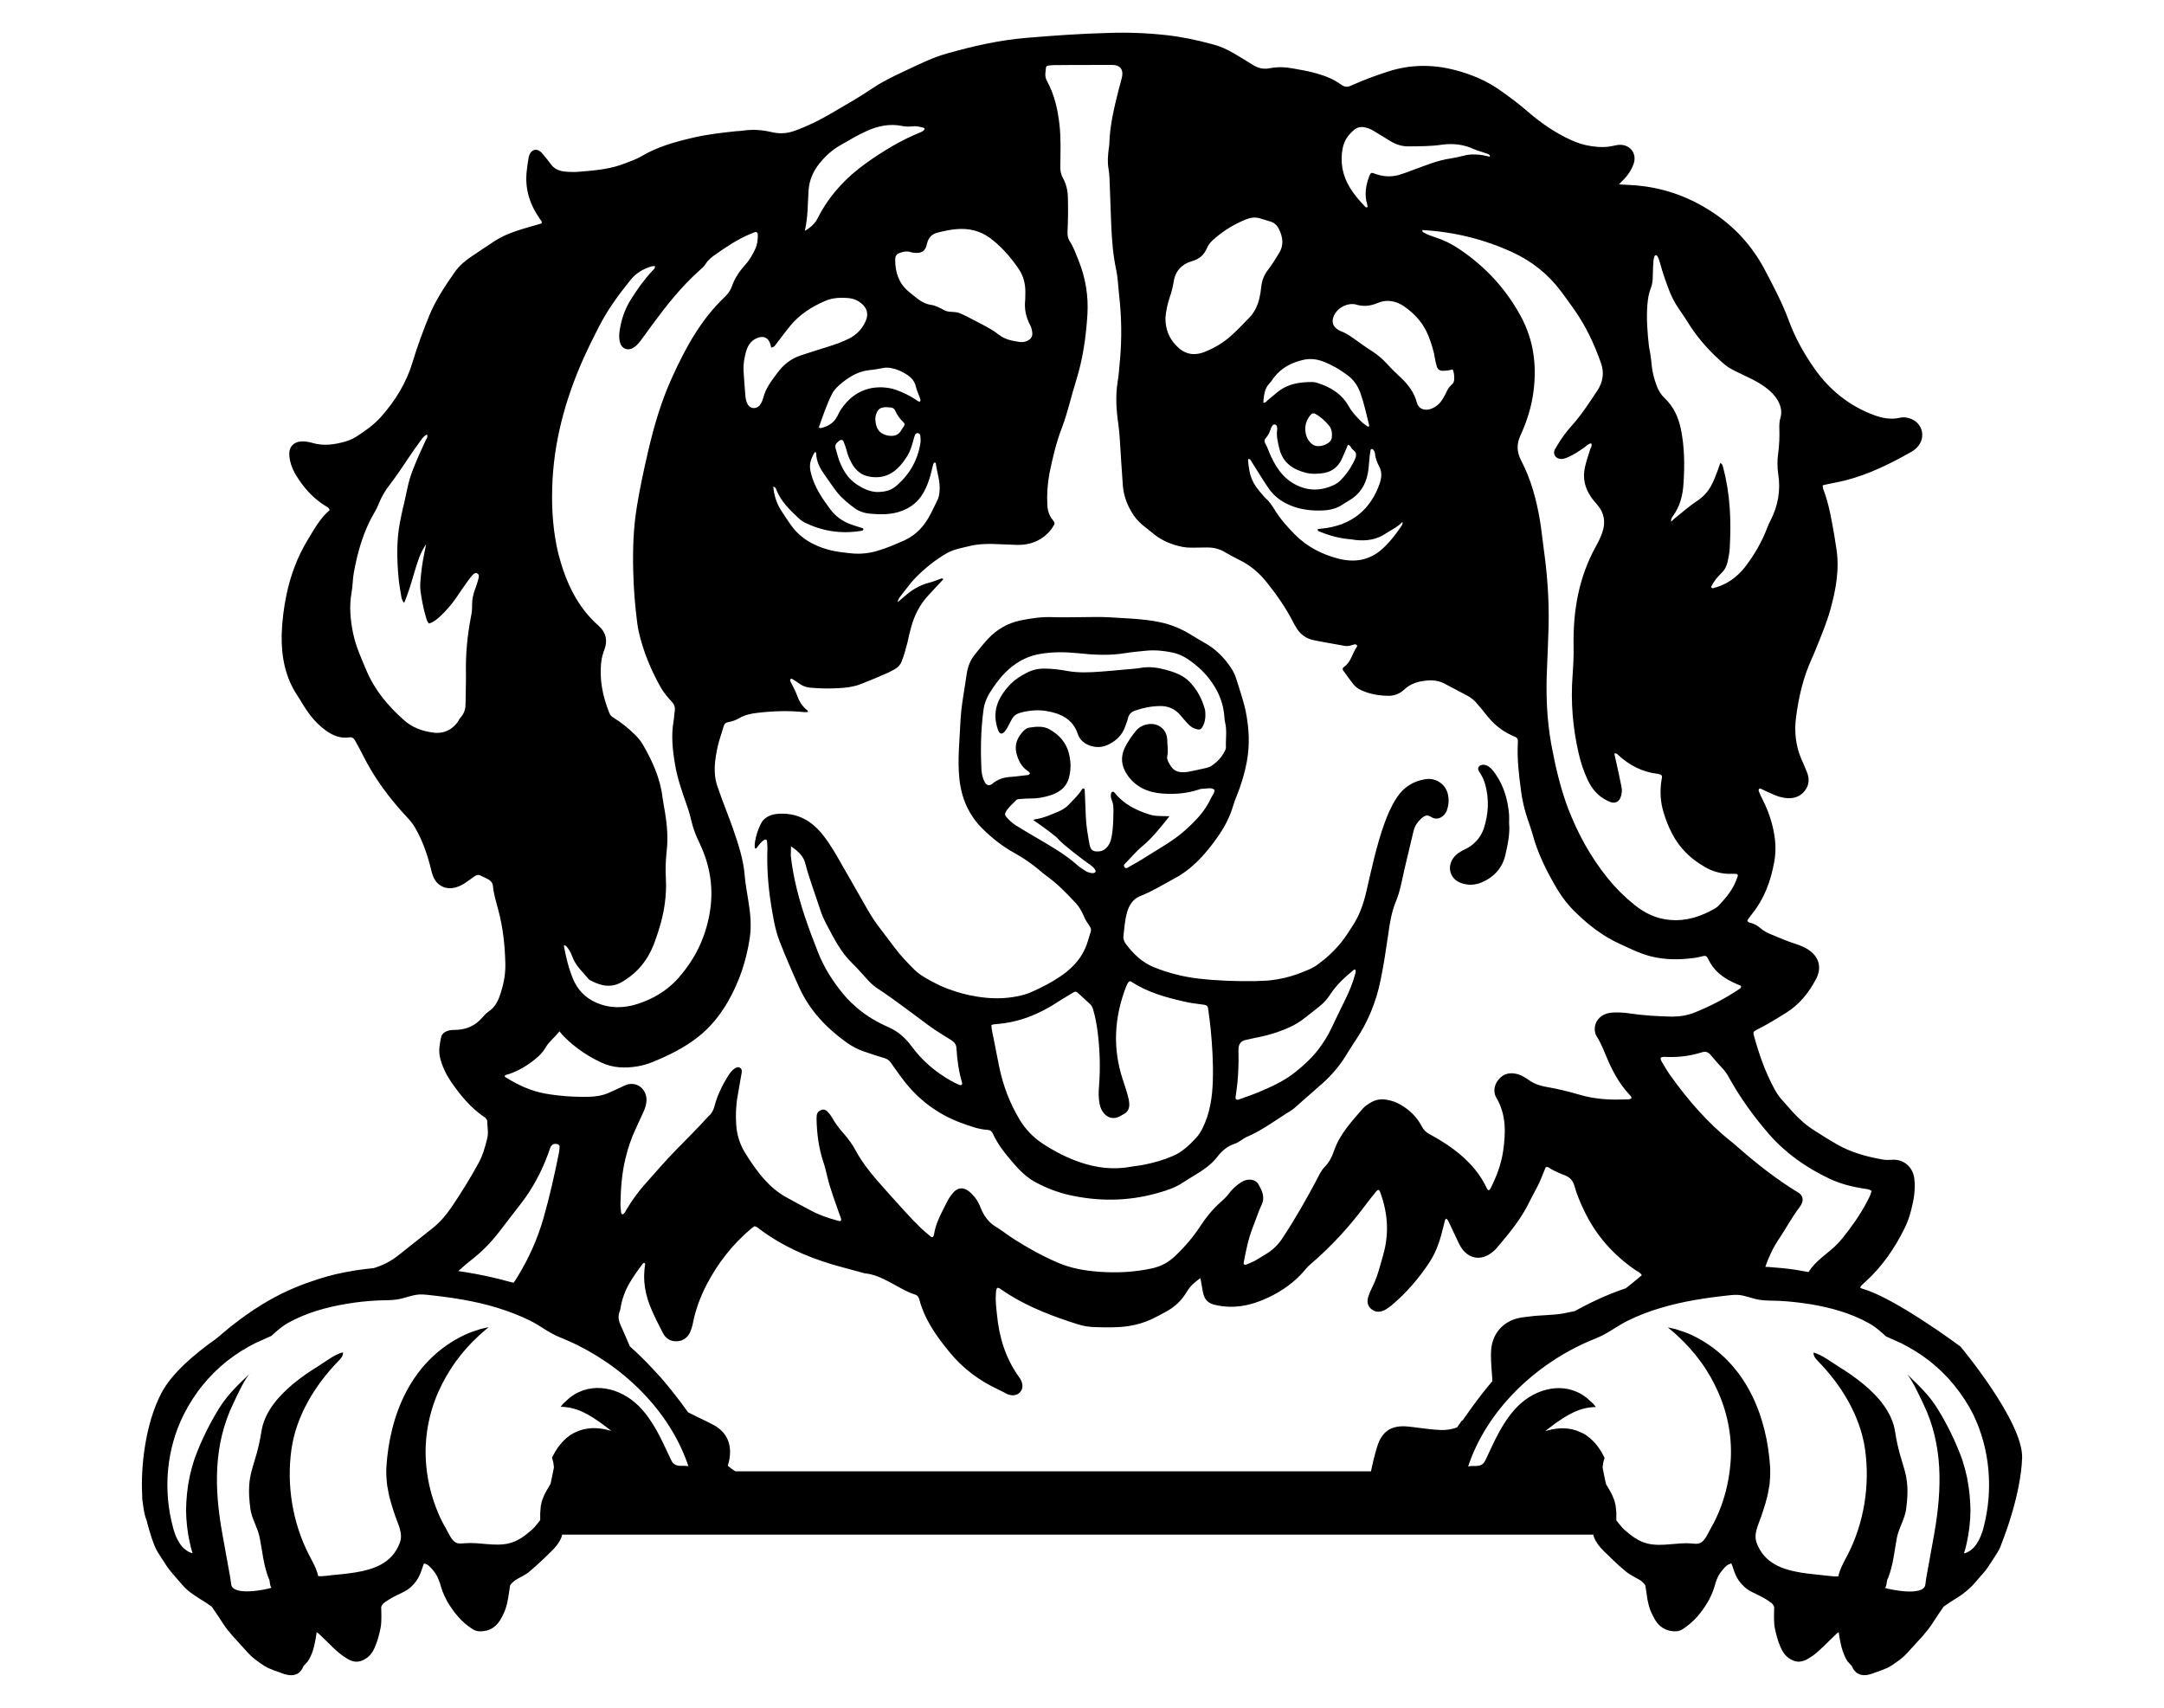 <?xml version="1.0" encoding="utf-8"?>
<!-- Generator: Adobe Illustrator 24.0.1, SVG Export Plug-In . SVG Version: 6.00 Build 0)  -->
<svg version="1.1" id="Layer_4_xA0_Image_1_" xmlns="http://www.w3.org/2000/svg" xmlns:xlink="http://www.w3.org/1999/xlink"
	 x="0px" y="0px" viewBox="0 0 990 781.2" style="enable-background:new 0 0 990 781.2;" xml:space="preserve">
<g>
	<path d="M410.58,275.31L410.58,275.31L410.58,275.31L410.58,275.31z"/>
	<path d="M641.6,238.74L641.6,238.74L641.6,238.74L641.6,238.74z"/>
	<path d="M668.37,403.92c3.13,1.13,6.35,1.04,9.4-0.24c5.71-2.41,9.57-6.67,10.93-12.62c1.04-4.74,2.17-9.57,1.69-14.63
		c0-1.13,0.08-2.41,0-3.7c-0.56-6.75-2.33-13.1-6.27-18.73c-0.88-1.29-1.85-2.49-3.13-3.38c-1.13-0.72-2.33-1.04-3.62-0.56
		c-0.88,0.32-1.37,1.37-1.04,2.17c0.24,0.56,0.56,1.13,0.96,1.69c0.96,1.53,1.69,3.13,2.17,4.9c1.85,6.75,1.53,13.5-0.64,20.1
		c-1.13,3.38-3.22,6.11-6.19,8.2c-1.04,0.72-2.25,1.29-3.38,1.85c-1.45,0.8-2.89,1.69-3.94,2.97
		C661.69,396.21,663.22,402.07,668.37,403.92z"/>
	<path d="M493.05,335.68c0.8,2.41,2.49,4.1,4.9,5.14c3.13,1.29,6.35,1.21,9.32-0.32c3.54-1.77,6.27-4.42,7.56-8.36
		c0.4-1.21,0.96-2.41,1.21-3.62c0.4-1.85,1.61-2.89,3.22-3.46c3.7-1.29,7.4-2.01,11.33-2.09c3.86-0.08,6.99,1.29,9.49,4.26
		c1.04,1.29,2.17,2.57,3.3,3.78c1.21,1.37,2.73,2.33,4.58,2.65c0.8,0.16,1.45,0,1.93-0.8c1.13-1.77,1.69-3.78,1.53-6.75
		c0,0,0-0.96-0.24-1.77c-1.29-4.66-3.46-8.76-6.83-12.3c-3.05-3.22-7.07-4.58-11.17-5.71c-3.7-0.96-7.56-1.53-11.41-0.8
		c-2.25,0.4-4.58,0.48-6.91,0.72c-3.7,0.32-7.4,0.72-11.09,0.96c-5.22,0.4-10.45,0.64-15.75-0.32c-3.38-0.64-6.83-1.04-10.37-1.04
		c-2.89,0-5.63,0.64-8.12,2.01c-2.65,1.37-5.14,2.97-7.23,5.06c-5.71,5.95-8.76,12.62-5.71,20.98c0.72,1.93,1.77,2.25,3.13,0.64
		c0.64-0.72,1.13-1.69,1.61-2.57c0.56-1.04,1.04-2.09,1.61-3.05c0.88-1.53,2.09-2.41,3.86-2.89c3.86-1.04,7.8-1.45,11.82-0.8
		C485.26,326.35,490.72,328.85,493.05,335.68z"/>
	<path d="M736.69,608.57c0.08-0.08,0.16-0.08,0.16-0.16C736.77,608.49,736.77,608.49,736.69,608.57L736.69,608.57z"/>
	<path d="M896.89,615.97c0,0-29.9-22.27-44.85-26.45c-0.32-0.16-0.64-0.24-0.96-0.4c-0.08-0.48,0.24-0.88,1.13-1.69
		c0.4-0.32,0.8-0.72,1.13-1.04c7.72-6.99,13.5-15.43,18.09-24.76c1.29-2.65,2.25-5.47,2.97-8.36c1.21-4.66,1.93-9.32,1.37-14.15
		c-0.64-5.39-4.98-8.92-10.05-8.6c-1.37,0.08-2.89,0.16-4.26-0.08c-7.4-1.29-14.55-3.22-21.14-6.99c-3.46-2.01-6.83-4.1-10.21-6.27
		c-3.7-2.33-6.99-5.22-9.97-8.52c-1.69-1.93-3.38-3.86-5.14-5.79c-1.45-1.61-2.57-3.46-3.62-5.47c-4.02-7.56-6.75-15.51-9-23.71
		c-0.4-1.45-0.24-1.85,1.04-2.49c4.74-2.33,9.24-5.14,13.66-7.88c6.11-3.78,10.37-9.16,13.66-15.35c2.97-5.47,1.37-10.69-4.02-13.91
		c-1.53-0.88-3.22-1.61-4.9-2.17c-3.94-1.21-7.72-2.89-11.49-4.42c-1.77-0.72-3.46-1.61-4.98-2.89c-1.37-1.21-2.89-2.09-4.74-2.49
		c-0.48-0.08-0.96-0.32-1.21-0.88c0.08-0.24,0.16-0.48,0.32-0.72c0.56-0.8,1.21-1.69,1.85-2.49c5.63-6.99,8.6-15.19,10.13-23.87
		c0.72-4.1,0.72-8.2,0-12.3c-0.88-5.47-2.65-10.69-5.14-15.67c-0.72-1.37-1.37-2.81-1.93-4.18c-0.16-0.32-0.08-0.8,0.08-1.04
		c0.24-0.4,0.64-0.24,0.96-0.08c1.85,0.88,3.7,1.77,5.63,2.57c1.77,0.8,3.62,1.37,5.55,1.61c3.38,0.4,6.43-0.4,8.68-3.13
		c2.17-2.65,2.33-5.63,1.13-8.68c-0.8-2.01-1.69-4.02-2.57-6.03c-2.65-6.19-3.3-12.62-2.41-19.29c1.21-9.08,3.22-17.93,7.07-26.37
		c0.8-1.77,1.53-3.54,2.25-5.31c2.25-5.63,4.58-11.17,6.27-17.04c2.65-9.49,4.42-19.05,2.73-28.94c-0.24-1.53-0.48-3.05-0.72-4.58
		c-1.29-7.48-2.49-14.95-5.22-22.1c-0.16-0.48-0.16-0.96-0.24-1.53c0.56-0.16,1.04-0.32,1.53-0.4c2.89-0.64,5.79-1.13,8.68-1.85
		c10.85-2.73,20.74-7.64,30.38-13.1c0.96-0.56,1.93-1.29,2.73-2.17c4.1-4.42,2.41-11.17-3.38-13.1c-1.53-0.48-3.05-0.72-4.58-0.32
		c-4.18,0.96-8.2,0.16-12.06-1.29c-11.17-4.18-20.1-11.41-26.93-21.06c-4.82-6.83-8.92-14.15-11.82-22.02
		c-2.97-8.12-6.99-15.67-11.01-23.31c-5.87-11.09-13.91-19.85-24.44-26.69c-9.81-6.35-20.34-10.29-31.91-11.66
		c-3.22-0.4-6.35-0.48-10.37-0.72c1.21-1.29,1.93-2.01,2.65-2.73c1.77-1.93,3.13-4.1,4.02-6.51c1.77-4.9-1.61-9.24-6.83-8.84
		c-0.8,0.08-1.53,0.24-2.25,0.4c-3.46,0.8-6.83,0.72-10.37,0.16c-3.38-0.48-6.51-1.53-9.57-2.97c-7.15-3.3-13.58-7.8-19.53-12.94
		c-3.94-3.46-8.2-6.59-12.54-9.65c-6.27-4.42-13.18-7.31-20.66-9.24c-10.21-2.65-20.34-2.57-30.38,0.64
		c-5.79,1.85-11.41,3.94-16.96,6.43c-1.69,0.8-3.05,0.8-4.58-0.32c-3.38-2.49-7.15-4.02-11.17-5.14c-3.62-1.04-7.23-1.69-10.93-2.33
		c-3.54-0.64-7.15-0.8-10.77-0.08c-2.81,0.56-5.31-0.08-7.72-1.61c-2.81-1.77-5.71-3.54-8.6-5.22c-2.97-1.77-6.19-3.22-9.57-4.1
		c-7.07-1.93-14.23-3.46-21.54-4.26c-8.84-0.96-17.68-1.29-26.61-0.96c-12.46,0.32-24.92,1.21-37.3,2.25
		c-12.38,1.04-24.36,3.78-36.25,7.15c-6.67,1.85-12.94,5.06-19.21,7.96c-5.14,2.41-10.21,4.82-14.95,8.04
		c-6.11,4.1-12.46,7.72-18.81,11.41c-5.31,3.13-10.85,5.87-16.72,7.96c-3.38,1.21-6.67,1.45-10.21,0.64
		c-4.42-1.04-8.84-1.45-13.42-0.72c-1.04,0.16-2.09,0.16-3.05,0.24c-6.67,0.72-13.26,1.45-19.77,2.97
		c-8.28,1.93-16.4,4.18-23.79,8.6c-2.17,1.29-4.66,2.09-7.07,3.05c-6.51,2.65-13.42,3.3-20.34,3.86c-2.41,0.24-4.9,0.24-7.31,0
		c-2.73-0.24-4.98-1.21-6.59-3.46c-1.04-1.45-2.17-2.81-3.38-4.26c-0.48-0.56-0.96-1.21-1.61-1.61c-1.37-1.04-3.05-0.8-4.1,0.56
		c-0.48,0.56-0.8,1.37-0.96,2.09c-0.4,2.01-0.64,4.02-0.88,6.11c-1.04,8.2,1.29,15.51,5.95,22.19c0.4,0.64,1.13,1.13,0.8,2.09
		c-2.89,0.88-5.87,1.69-8.84,2.57c-4.42,1.37-8.76,2.97-12.7,5.55c-3.54,2.33-7.07,4.66-10.61,7.07c-2.89,1.93-5.55,4.18-7.56,7.07
		c-4.5,6.43-8.84,12.94-11.82,20.26c-2.73,6.83-5.31,13.66-7.4,20.66c-2.81,9.57-7.88,17.76-14.47,25.24
		c-3.3,3.7-7.23,6.51-11.41,9.16c-1.53,0.96-3.22,1.69-4.9,2.17c-4.98,1.45-10.05,2.17-15.19,0.64c-1.77-0.48-3.54-0.8-5.31-0.64
		c-3.13,0.24-5.22,2.41-5.22,5.55c0,1.04,0.16,2.09,0.32,3.05c0.56,2.65,1.69,5.14,3.13,7.4c3.38,5.39,7.56,10.05,13.02,13.42
		c0.72,0.48,1.69,0.72,2.01,2.01c-4.42,3.7-7.15,8.84-10.13,13.75c-4.66,7.64-7.72,16-9.57,24.68c-1.29,6.19-2.09,12.46-2.25,18.73
		c-0.16,9.81,1.61,19.21,7.15,27.57c1.45,2.17,2.65,4.42,4.1,6.51c2.57,3.86,5.71,7.31,9.57,9.97c2.97,2.01,6.19,3.22,9.81,2.73
		c1.53-0.24,2.33,0.24,3.05,1.61c2.57,4.42,4.66,9.16,7.31,13.5c4.74,7.88,10.37,15.03,16.64,21.7c1.37,1.45,2.49,2.89,3.46,4.58
		c3.3,5.71,5.47,11.9,7.07,18.25c0.32,1.37,0.64,2.73,1.21,4.1c1.69,4.1,5.79,6.11,10.13,4.9c1.77-0.48,3.38-1.29,4.82-2.33
		c1.37-0.96,2.73-1.93,4.1-2.89c0.8-0.56,1.61-0.72,2.49-0.24c1.29,0.64,2.57,1.13,3.78,1.85c0.96,0.56,1.77,1.45,1.93,2.73
		c0.32,3.7,1.45,7.31,2.41,10.93c2.25,8.28,3.13,16.64,3.3,25.16c0.08,5.22-1.04,10.21-2.81,15.03c-0.96,2.57-2.41,4.82-4.74,6.43
		c-1.21,0.8-2.09,1.85-3.05,2.89c-2.97,3.46-6.83,5.31-11.41,5.55c-1.13,0.08-2.33,0-3.46,0.24c-1.85,0.4-3.54,1.29-3.94,3.3
		c-0.64,2.97-1.21,6.03-0.48,9.16c0.96,3.94,2.65,7.48,4.9,10.85c4.26,6.19,8.92,11.98,15.19,16.24c0.32,0.24,0.72,0.4,0.88,0.72
		c0.32,0.4,0.64,0.88,0.64,1.37c0,2.57,0.64,5.14,0,7.72c-0.96,4.02-2.09,7.96-4.1,11.58c-3.78,6.91-7.88,13.5-12.3,20.02
		c-2.41,3.54-5.14,6.75-8.44,9.4c-5.31,4.26-10.69,8.52-16,12.7c-3.38,2.65-7.07,4.5-11.09,5.71c-2.25,0.24-4.42,0.48-6.67,0.8
		c-2.09,0.24-4.1,0.72-6.19,1.04c-1.04,0.24-2.01,0.4-3.05,0.64c-0.48,0.08-1.04,0.24-1.53,0.32l-1.53,0.4l-1.53,0.4l-0.72,0.16
		l-0.72,0.24l-2.97,0.88c-2.01,0.64-3.94,1.29-5.95,2.01c-3.94,1.45-7.8,3.05-11.49,4.9c-3.7,1.85-7.4,3.94-10.85,6.19l-1.29,0.8
		l-1.29,0.88c-0.88,0.56-1.69,1.21-2.57,1.77c-1.69,1.21-3.38,2.41-4.98,3.7c-1.61,1.21-3.3,2.49-4.82,3.86
		c-1.21,1.04-2.49,2.09-3.7,3.13c-10.05,7.07-20.58,16-25.32,25.08c-7.4,14.15-9.49,33.92-8.76,46.78c0,0.32,0,0.64,0,0.96
		c0,0.96,0.16,1.85,0.32,2.81c0.4,3.38,0.96,6.03,1.69,7.64c0.32,1.37,0.72,2.73,1.13,4.18c0.4,1.21,0.72,2.49,1.13,3.7
		c0.48,1.37,0.96,2.73,1.53,4.1c0.8,1.93,1.93,3.54,3.05,5.31c0.8,1.13,1.53,2.33,2.25,3.46c1.53,2.33,3.46,4.34,5.22,6.43
		c0.72,0.8,1.37,1.61,2.09,2.41c1.53,1.77,3.3,3.22,5.22,4.5c1.69,1.21,3.54,2.33,5.39,3.46c0.96,0.64,1.85,1.29,2.81,1.93
		c0.16,0.24,0.24,0.4,0.4,0.64c1.21,1.77,2.41,3.46,3.54,5.22c0.56,0.96,1.21,1.85,1.85,2.81c0.48,0.8,1.13,1.53,1.69,2.25
		c1.37,1.69,2.81,3.38,4.34,4.98c1.37,1.45,2.65,2.97,4.02,4.42c0.32,0.4,0.64,0.8,1.04,1.13c0.4,0.4,0.8,0.8,1.21,1.21
		s0.96,0.8,1.45,1.21c0.4,0.32,0.72,0.56,1.13,0.88c1.61,1.21,3.3,2.41,5.14,3.3c1.53,0.72,3.13,1.29,4.82,1.85
		c1.85,0.72,3.7,1.45,5.63,1.45c0,0,0,0,0.08,0c1.45,0,2.97-0.48,3.94-1.53c0.48-0.48,0.88-0.96,1.21-1.61
		c0.16-0.32,0.32-0.64,0.48-1.05c0.32-0.32,0.64-0.72,0.96-1.04s0.56-0.64,0.88-0.96c0.56-0.72,0.96-1.53,1.37-2.41
		c0.88-1.77,1.45-3.78,1.85-5.71c0.4-1.77,0.72-3.54,0.96-5.39c0.4,0.32,0.72,0.56,1.13,0.88c2.01,1.85,3.94,3.86,5.95,5.79
		c1.04,1.05,2.17,2.01,3.3,2.97c1.04,0.88,2.17,1.61,3.3,2.33c1.29,0.8,2.81,1.53,4.34,1.53c1.85,0.08,3.46-0.72,4.9-1.69
		c2.41-1.69,3.62-4.5,4.58-7.23c0.48-1.37,0.88-2.81,1.21-4.18c0.4-1.53,0.72-3.13,0.8-4.66c0.08-1.21,0.08-2.49,0.08-3.7
		c0-1.13-0.08-2.17-0.08-3.3c0-0.16,0-0.32,0.08-0.4c0-0.08,0-0.08,0-0.08c0-0.08,0-0.08,0.08-0.16c0.08-0.08,0.08-0.16,0.16-0.32
		c0.24-0.32,0.48-0.64,0.72-0.96c0.08-0.08,0.16-0.16,0.24-0.16c0.56-0.48,1.21-0.88,1.85-1.29c0.64-0.4,1.21-0.72,1.85-1.13
		c0.8-0.4,1.53-0.8,2.33-1.21c0.72-0.32,1.45-0.64,2.17-1.04c0.96-0.48,1.93-0.96,2.81-1.61c1.04-0.64,1.93-1.61,2.73-2.49
		c1.45-1.61,2.49-3.54,3.22-5.55c0.32-0.96,0.64-1.93,0.96-2.81c0.16-0.32,0.24-0.64,0.4-0.96h0.08c0.48,0.16,0.96,0.4,1.37,0.56
		c0.16,0.08,0.32,0.16,0.48,0.32c0.16,0.08,0.32,0.24,0.4,0.32c0.4,0.4,0.72,0.72,1.13,1.13c0.64,0.72,1.21,1.53,1.77,2.25
		c0.32,0.48,0.56,1.04,0.88,1.53c0.4,0.96,0.8,1.85,1.13,2.81c0.4,1.29,0.72,2.57,1.21,3.86c0.56,1.45,1.21,2.81,1.93,4.18
		c0.64,1.29,1.53,2.49,2.33,3.7c0.88,1.29,1.77,2.49,2.81,3.62c1.93,2.25,4.26,4.26,6.83,5.87c0.8,0.48,1.77,0.8,2.65,0.88
		c0.8,0.08,1.61,0,2.41-0.08c1.85-0.24,3.54-0.96,4.98-2.17c1.13-0.96,2.01-2.09,2.73-3.38c0.48-0.8,0.88-1.61,1.29-2.49
		c0.8-1.61,1.29-3.38,1.69-5.14c0.16-0.88,0.32-1.69,0.48-2.57c0.24-1.61,0.48-3.13,0.72-4.74c0-0.16,0.08-0.24,0.08-0.4
		c0-0.08,0.08-0.08,0.08-0.16s0.08-0.08,0.08-0.16c0.08-0.16,0.24-0.24,0.32-0.4c0.32-0.32,0.64-0.64,0.96-0.96
		c0.32-0.24,0.72-0.56,1.04-0.8c0.96-0.56,2.01-1.21,3.05-1.69c1.13-0.64,2.33-1.29,3.3-2.17c2.09-1.77,4.18-3.62,6.19-5.55
		c0.8-0.8,1.61-1.61,2.49-2.41c0.88-0.88,1.77-1.69,2.57-2.57c1.29-1.45,2.49-2.97,3.22-4.74c0.24-0.48,0.4-1.04,0.48-1.61H728.9
		c0.16,0.56,0.24,1.04,0.48,1.61c0.8,1.77,1.93,3.3,3.22,4.74c0.8,0.88,1.69,1.77,2.57,2.57c0.8,0.8,1.61,1.61,2.49,2.41
		c1.93,1.93,4.02,3.78,6.19,5.55c0.96,0.8,2.17,1.53,3.3,2.17c1.04,0.56,2.01,1.13,3.05,1.69c0.4,0.24,0.72,0.48,1.04,0.8
		s0.64,0.64,0.96,0.96c0.08,0.16,0.24,0.24,0.32,0.4c0,0.08,0.08,0.08,0.08,0.16s0.08,0.08,0.08,0.16c0,0.16,0.08,0.24,0.08,0.4
		c0.32,1.53,0.48,3.13,0.72,4.74c0.16,0.88,0.24,1.77,0.48,2.57c0.4,1.77,0.88,3.46,1.69,5.14c0.4,0.8,0.88,1.69,1.29,2.49
		c0.72,1.29,1.61,2.41,2.73,3.38c1.45,1.13,3.13,1.93,4.98,2.17c0.8,0.08,1.61,0.16,2.41,0.08c0.96-0.08,1.85-0.4,2.65-0.88
		c2.49-1.61,4.82-3.62,6.83-5.87c1.04-1.21,1.93-2.33,2.81-3.62c0.8-1.21,1.61-2.41,2.33-3.7c0.72-1.37,1.37-2.73,1.93-4.18
		c0.48-1.21,0.88-2.57,1.21-3.86c0.32-0.96,0.72-1.93,1.13-2.81c0.24-0.56,0.56-1.04,0.88-1.53c0.56-0.8,1.13-1.53,1.77-2.25
		c0.32-0.4,0.72-0.8,1.13-1.13c0.16-0.08,0.24-0.24,0.4-0.32c0.16-0.08,0.32-0.24,0.48-0.32c0.48-0.24,0.96-0.4,1.37-0.56h0.08
		c0.16,0.32,0.24,0.64,0.4,0.96c0.32,0.96,0.64,1.93,0.96,2.81c0.72,2.09,1.77,3.94,3.22,5.55c0.8,0.88,1.69,1.77,2.73,2.49
		c0.88,0.64,1.85,1.13,2.81,1.61c0.72,0.32,1.45,0.64,2.17,1.04c0.8,0.4,1.61,0.8,2.33,1.21c0.64,0.32,1.21,0.72,1.85,1.13
		c0.64,0.4,1.21,0.88,1.85,1.29c0.08,0.08,0.16,0.16,0.24,0.16c0.24,0.32,0.48,0.64,0.72,0.96c0.08,0.08,0.16,0.16,0.16,0.32
		c0,0.08,0.08,0.08,0.08,0.16s0,0.08,0,0.08c0,0.16,0.08,0.32,0.08,0.4c0,1.13-0.08,2.17-0.08,3.3c0,1.21,0,2.49,0.08,3.7
		c0.08,1.61,0.4,3.13,0.8,4.66c0.32,1.45,0.72,2.81,1.21,4.18c0.96,2.65,2.17,5.55,4.58,7.23c1.45,1.04,3.05,1.77,4.9,1.69
		c1.53-0.08,3.05-0.72,4.34-1.53c1.13-0.72,2.33-1.45,3.3-2.33c1.13-0.96,2.25-2.01,3.3-2.97c2.01-1.93,3.86-3.86,5.95-5.79
		c0.32-0.32,0.72-0.64,1.13-0.88c0.24,1.77,0.56,3.62,0.96,5.39c0.4,1.93,1.04,3.86,1.85,5.71c0.4,0.8,0.8,1.69,1.37,2.41
		c0.24,0.32,0.56,0.64,0.88,0.96s0.64,0.72,0.96,1.04c0.16,0.32,0.32,0.64,0.48,1.04c0.32,0.56,0.72,1.13,1.21,1.61
		c1.04,1.04,2.57,1.53,3.94,1.53c0,0,0,0,0.08,0c2.01,0,3.86-0.8,5.63-1.45c1.61-0.56,3.22-1.13,4.82-1.85
		c1.85-0.88,3.46-2.09,5.14-3.3c0.4-0.24,0.8-0.56,1.13-0.88c0.48-0.4,0.96-0.8,1.45-1.21c0.4-0.4,0.8-0.8,1.21-1.21
		c0.4-0.32,0.72-0.8,1.04-1.13c1.37-1.45,2.65-2.97,4.02-4.42c1.53-1.61,2.97-3.22,4.34-4.98c0.56-0.72,1.13-1.45,1.69-2.25
		c0.64-0.88,1.21-1.85,1.85-2.81c1.13-1.77,2.33-3.46,3.54-5.22c0.16-0.24,0.24-0.4,0.4-0.64c0.96-0.64,1.85-1.29,2.81-1.93
		c1.77-1.13,3.62-2.25,5.39-3.46c1.85-1.37,3.62-2.81,5.22-4.5c0.72-0.8,1.37-1.61,2.09-2.41c1.77-2.09,3.78-4.1,5.22-6.43
		c0.72-1.13,1.53-2.33,2.25-3.46c1.13-1.69,2.25-3.38,3.05-5.31c0.56-1.37,0.96-2.73,1.53-4.1c0,0,7.8-19.85,8.36-36.41
		C925.67,650.37,896.89,615.97,896.89,615.97z M218.87,264.78c-0.4,1.61-0.96,3.22-1.53,4.74c-0.88,2.33-1.37,4.66-1.37,7.15
		c0.08,1.93-0.16,3.86-0.56,5.71c-1.61,8.36-2.41,16.8-2.25,25.32c0.08,4.58-0.16,9.24-0.16,13.91c0,2.41-0.48,4.58-2.17,6.43
		c-0.56,0.64-0.96,1.53-1.45,2.25c-0.4,0.56-0.88,1.13-1.37,1.61c-2.49,2.49-5.63,3.62-9.32,3.3c-0.08,0-0.24,0-0.32-0.08
		c-5.14-0.56-9.81-2.33-13.66-5.79c-7.07-6.27-13.1-13.42-16.88-22.19c-2.41-5.71-4.98-11.25-6.27-17.36
		c-1.29-6.19-1.85-12.46-0.72-18.73c0.56-3.05,0.48-6.19,1.04-9.16c1.77-9.65,4.42-18.97,9.49-27.57c0.72-1.21,1.37-2.49,1.85-3.78
		c1.29-3.22,3.05-6.27,5.22-9c3.05-3.94,5.79-8.12,8.6-12.3c1.77-2.65,3.62-5.31,5.55-7.88c0.72-0.96,1.45-2.09,2.73-2.57
		c0.56,1.13-0.16,1.85-0.56,2.57c-2.17,4.66-4.26,9.32-6.11,14.15c-0.96,2.49-1.69,5.06-2.25,7.72c-0.4,1.85-0.8,3.7-1.21,5.55
		c-0.24,1.13-0.48,2.25-0.8,3.38c-0.48,2.25-1.04,4.58-1.45,6.91c-1.61,8.52-1.37,17.12-0.56,25.72c0.24,2.57,0.72,5.06,1.13,7.64
		c0.16,1.13,0.4,2.25,1.37,3.38c2.01-4.66,3.3-9.32,4.66-13.91c1.37-4.5,2.65-9.08,5.39-12.94c-0.32,1.61-0.64,3.3-0.96,4.9
		c-0.88,4.18-1.37,8.36-1.69,12.62c-0.08,1.29-0.08,2.57,0.08,3.86c0.56,3.94,1.29,7.88,2.41,11.66c0.32,1.13,0.56,2.25,1.45,3.22
		c1.85-0.48,3.38-1.69,4.82-2.97c2.97-2.73,5.55-5.71,7.8-9c1.77-2.65,3.62-5.31,5.47-7.88c0.48-0.64,0.96-1.21,1.45-1.85
		c1.21-1.37,1.93-1.69,2.49-1.21C219.35,262.77,219.11,263.82,218.87,264.78z M809.28,518.79c7.64,8.76,16.96,15.27,27.41,20.26
		c4.98,2.41,10.37,3.78,15.84,4.66c1.21,0.16,2.57,0.24,3.7,1.04c-0.48,2.09-1.53,3.86-2.49,5.71c-3.13,5.79-6.91,11.09-11.09,16.24
		c-2.01,2.49-4.42,4.66-6.99,6.67c-2.01,1.61-3.94,3.3-5.71,5.14c-1.04,1.13-1.85,2.25-2.57,3.38c-2.01-0.32-3.94-0.72-5.95-1.04
		c-4.1-0.64-8.28-0.96-12.38-1.29c-0.48,0-0.96,0-1.45-0.08c1.61-4.58,3.62-8.92,6.43-13.02c3.13-4.66,5.79-9.73,9.24-14.23
		c0.48-0.64,0.88-1.29,1.13-2.01c0.64-1.77,0.16-3.3-1.29-4.42c-0.24-0.16-0.4-0.32-0.64-0.4c-9.89-6.03-18.97-13.18-27.65-20.82
		c-0.88-0.8-1.77-1.53-2.65-2.25c-11.01-8.68-20.02-19.21-28.13-30.55c-1.45-2.01-2.57-4.1-3.86-6.19
		c-0.32-0.56-0.64-1.13-0.32-1.85c0.96-0.48,2.01-0.24,2.97-0.24c5.31,0.16,10.53-0.48,15.59-2.09c1.93-0.64,3.13-0.16,4.34,1.37
		c1.77,2.17,3.7,4.26,5.63,6.35c1.13,1.29,2.01,2.65,2.81,4.18C796.33,502.47,802.44,510.91,809.28,518.79z M753.65,139.47
		c0.24-2.57,0.56-5.14,1.53-7.56c0.8-1.93,0.96-3.94,0.96-6.03c0-2.33,0.16-4.58,0.32-6.91c0.08-0.64,0.32-1.29,0.48-1.85
		c0.08-0.16,0.4-0.4,0.56-0.4c0.24,0,0.48,0.16,0.64,0.32c0.64,0.96,0.96,2.09,1.29,3.22c1.21,4.5,2.73,8.84,4.42,13.18
		c1.13,2.73,2.49,5.39,4.18,7.8c1.85,2.65,3.62,5.31,5.31,8.04c4.26,6.51,9.49,12.14,15.35,17.2c1.69,1.45,3.54,2.49,5.55,3.46
		c2.41,1.21,4.9,2.33,7.31,3.54c2.57,1.29,4.98,2.73,7.15,4.5c1.85,1.45,3.38,3.13,4.58,5.14c1.45,2.57,2.09,5.31,1.21,8.12
		c-0.4,1.37-0.48,2.73-0.48,4.18c0.16,4.1,0,8.2-0.56,12.3c-0.4,3.05-0.4,6.11,0.08,9.24c1.13,7.31-0.08,14.31-3.46,20.98
		c-0.56,1.04-1.04,2.09-1.45,3.13c-2.49,6.67-6.03,12.78-10.37,18.41c-3.78,4.74-8.52,8.12-14.55,9.57
		c-0.24,0.08-0.56-0.08-0.64-0.16c-0.16-0.16-0.24-0.48-0.16-0.64c0.64-1.13,1.29-2.25,2.01-3.22c0.8-1.04,1.69-1.93,2.57-2.81
		c1.53-1.45,2.49-3.3,2.89-5.31s0.88-4.02,0.96-6.11c0.72-12.54,0.24-24.92-3.05-37.06c-0.16-0.72-0.32-1.53-1.29-1.93
		c-0.4,1.13-0.72,2.17-1.13,3.3c-0.8,2.01-1.53,4.1-2.49,6.03c-1.53,3.22-3.7,5.79-6.67,7.8c-3.86,2.57-7.4,5.63-10.93,8.52
		c-0.4,0.32-0.8,0.8-1.21,1.21c-0.24-0.88,0.16-1.69,0.64-2.41c3.38-4.5,4.66-9.65,4.98-15.11c0.56-8.36,0.48-16.72-1.21-24.92
		c-1.13-5.39-3.3-10.21-7.4-14.07c-1.69-1.61-2.89-3.54-3.7-5.79c-1.13-3.05-1.93-6.11-2.25-9.32c-0.24-2.81-0.64-5.63-1.21-8.36
		C753.65,152.09,753.17,145.82,753.65,139.47z M764.74,238.42l-0.08,0.08C764.66,238.5,764.66,238.5,764.74,238.42
		C764.66,238.42,764.74,238.42,764.74,238.42z M692,115.43c8.92,4.1,16.4,10.13,22.27,18.01c2.09,2.81,4.1,5.63,6.11,8.44
		c5.14,7.4,9,15.51,11.98,24.03c1.69,4.74,0.96,8.84-1.61,12.78c-3.7,5.55-7.31,11.17-11.82,16.16c-2.57,2.89-4.82,5.95-6.75,9.32
		c-0.24,0.48-0.56,0.88-0.8,1.29c-1.13,2.01,0.08,4.42,2.81,4.5c1.13,0,2.25-0.4,3.3-0.88c2.57-1.13,4.9-2.73,7.23-4.34
		c1.04-0.72,1.85-1.77,3.22-1.93c0.56,0.96-0.08,1.77-0.4,2.57c-0.88,2.81-1.85,5.63-2.49,8.52c-1.04,4.82,0,9.16,2.65,13.18
		c0.88,1.37,2.01,2.65,3.13,3.94c3.22,3.78,3.78,8.04,2.17,12.62c-0.72,2.17-1.77,4.26-2.89,6.27
		c-7.88,14.23-10.53,29.66-10.21,45.74c0.08,4.5-0.16,9-0.48,13.5c-0.88,11.9,0.08,23.63,2.73,35.21c0.96,4.26,2.33,8.44,4.18,12.38
		c1.93,4.18,4.82,7.56,9.08,9.57c0.56,0.24,1.13,0.56,1.77,0.72c1.77,0.48,3.38-0.32,4.1-2.01s0.88-3.54,0.48-5.31
		c-0.72-3.62-1.53-7.31-2.33-10.93c-0.32-1.37-0.64-2.73-0.88-4.02c0.8-0.32,1.21,0.08,1.53,0.4c5.22,4.9,11.25,8.04,18.41,8.84
		c0.4,0.08,0.8,0.16,1.13,0.32c0.48,0.24,0.8,0.56,0.72,1.21c-0.08,0.64-0.24,1.29-0.32,1.93c-0.64,4.74-0.4,9.49,1.04,14.15
		c0.96,3.3,2.25,6.59,3.86,9.65c3.46,6.75,8.68,11.74,15.19,15.43c3.62,2.09,7.64,3.13,11.82,3.05c0.8,0,1.53-0.08,2.33,0
		c0.56,0.08,0.96,0.48,0.72,1.13c-0.48,1.29-0.96,2.65-1.61,3.94c-1.85,3.62-4.42,6.59-7.15,9.49c-0.48,0.48-0.96,0.88-1.53,1.21
		c-6.35,3.7-13.18,5.95-20.58,5.31c-6.19-0.48-11.66-3.05-16.48-6.99c-4.5-3.62-8.6-7.72-12.22-12.22
		c-7.72-9.57-13.58-20.26-18.01-31.75c-3.62-9.57-5.87-19.45-7.72-29.42c-2.09-11.57-2.49-23.23-1.93-34.97
		c0.24-6.43,0.56-12.86,0.72-19.29c0.24-11.57-0.56-23.15-2.17-34.64c-0.64-4.42-1.04-8.92-1.77-13.34
		c-1.61-9.57-4.1-18.89-8.6-27.49c-2.09-4.02-2.17-7.72-0.24-11.74c2.89-6.35,4.98-12.94,5.87-19.93
		c1.53-12.06,0.08-23.47-5.79-34.32c-6.83-12.62-16.24-22.75-28.05-30.71c-3.54-2.41-7.31-4.26-11.41-5.55
		c-1.69-0.56-3.38-1.13-4.98-2.09c-0.48-0.32-0.72-0.56-0.64-1.13C665.15,106.03,678.9,109.4,692,115.43z M681.87,71.54l-0.16,0.16
		h-0.08L681.87,71.54z M614.27,67.77c0.64-3.38,2.49-6.11,5.22-8.36c1.37-1.13,2.89-1.53,4.66-1.21c1.69,0.32,3.13,0.96,4.58,1.85
		c2.41,1.53,4.82,2.89,7.23,4.42c2.57,1.61,5.31,2.49,8.36,2.49c4.98-0.08,10.05,0,14.95-0.72c5.06-0.72,9.97-0.32,14.71,1.85
		c2.01,0.88,4.1,1.37,6.19,2.17c0.64,0.24,1.53,0.4,1.45,1.45c-2.25-0.56-4.42-1.04-6.75-1.04c-1.77-0.08-3.54,0.08-5.31,0.56
		c-1.85,0.48-3.78,0.88-5.63,1.21c-6.43,0.88-12.3,3.46-18.33,5.63c-1.93,0.72-3.86,1.45-5.79,2.01c-3.86,1.04-7.64,0.64-11.33-0.8
		c-0.96-0.4-1.45-0.16-1.85,0.8c-1.77,4.42-2.57,8.84-1.13,13.5c0.08,0.32,0.08,0.72,0.16,1.04c-0.64,0.56-0.96,0.08-1.29-0.24
		c-2.49-2.65-4.82-5.31-6.75-8.44C614.19,80.31,612.98,74.2,614.27,67.77z M609.93,145.25c1.21-3.86,5.63-6.59,9.65-6.11
		c0.24,0,0.48,0.08,0.72,0.16c3.46,1.04,6.59,0.72,10.05-0.72c4.1-1.77,8.36-0.96,12.06,1.61c4.98,3.46,8.84,7.8,11.09,13.5
		c1.37,3.46,2.49,6.99,3.05,10.69c0.16,1.13,0.48,2.25,0.8,3.38c0.4,1.21,1.29,1.85,2.65,1.85c1.53,0,3.05-0.16,4.58-0.64
		c0.64,1.45,0.72,2.89,0.72,4.26c0,1.04-0.32,2.09-1.13,2.73c-1.61,1.29-2.25,3.05-3.13,4.74c-1.04,2.09-2.33,4.02-4.34,5.31
		c-1.13,0.72-2.25,1.21-3.54,1.37c-2.49,0.24-4.34-0.88-4.98-3.3c-1.21-4.5-3.86-8.04-7.15-11.17c-2.25-2.09-4.5-4.26-6.51-6.51
		c-2.01-2.17-4.26-4.1-6.75-5.71c-2.81-1.77-5.55-3.78-8.28-5.71c-1.93-1.37-3.78-2.65-5.95-3.46c-0.72-0.24-1.37-0.64-2.01-1.13
		C609.85,149.19,609.29,147.26,609.93,145.25z M641.2,240.51c-2.57,3.86-5.39,7.48-8.84,10.61c-5.79,5.22-12.54,6.27-19.77,4.5
		c-7.72-1.93-14.63-5.47-20.34-11.25c-3.3-3.38-6.51-6.91-9-11.01c-1.29-2.09-2.65-4.1-4.5-5.71c-0.32-0.24-0.56-0.56-0.8-0.88
		c-5.14-5.79-6.27-8.44-6.99-16.16c0-0.24,0.16-0.48,0.24-0.72c1.04,0.16,1.29,1.21,1.77,1.93c2.41,3.78,4.74,7.64,7.23,11.33
		c2.97,4.42,7.31,7.23,12.3,8.84c4.02,1.29,8.28,1.69,12.54,1.53c3.38-0.16,6.59-0.88,9.4-2.89c0.8-0.56,1.77-1.04,2.65-1.61
		c4.9-2.81,7.64-7.07,8.68-12.54c0.4-2.17,0.48-4.34,0.72-6.51c0.08-1.37,0.32-2.81,0.56-4.18c0-0.16,0.32-0.4,0.56-0.4
		s0.56,0.16,0.64,0.32c0.32,0.4,0.64,0.88,0.72,1.29c0.16,2.33,0.96,4.5,2.09,6.59c1.29,2.41,0.96,4.98,0.16,7.48
		c-3.94,11.41-12.3,19.53-27.25,20.82c-0.4,0-0.72,0.08-1.13,0.16c-0.16,0.96,0.64,1.04,1.13,1.21c4.26,1.77,8.76,2.97,13.34,3.38
		c1.04,0.08,2.01,0.24,3.05,0.4c4.82,0.48,9.4-0.16,13.58-2.97c2.57-1.69,5.47-2.97,7.64-5.31c-0.08,0-0.08-0.08,0-0.08l0,0l0,0
		c0,0,0,0,0.08,0h-0.08C641.76,239.38,641.6,239.94,641.2,240.51z M585.33,205.38c1.61,6.43,6.27,9.4,12.22,10.93
		c2.25,0.56,4.58,0.48,6.91,0.24c4.34-0.4,7.48-2.57,9.32-6.43c1.04-2.17,1.93-4.5,2.89-6.67c0.8,0.16,1.13,0.72,1.45,1.29
		c0.56,1.13,2.17,1.61,2.25,3.05c0.08,1.61-0.8,2.97-1.53,4.34c-1.45,2.89-3.46,5.47-5.71,7.72c-1.61,1.61-3.86,2.57-6.03,3.22
		c-3.78,1.13-7.48,1.21-11.33-0.08c-7.15-2.41-11.33-7.72-14.31-14.23c-0.88-1.85-1.45-3.86-2.49-5.63
		c-0.56-0.96-0.72-1.85,0.16-2.81c1.04-1.13,1.69-2.49,2.17-4.02c0.16-0.56,0.48-1.21,0.88-1.69c0.32-0.4,0.88-0.64,1.37-0.32
		c0.32,0.16,0.56,0.48,0.64,0.8c0.16,0.48,0.16,1.04,0.08,1.53C583.88,199.59,584.61,202.49,585.33,205.38z M597.15,196.46
		c-0.08-2.49,0.8-4.82,2.57-6.83c0.56-0.64,1.21-0.72,2.01-0.32c2.49,1.37,4.58,3.3,6.35,5.47c1.29,1.61,1.37,3.54,1.21,5.47
		c0,0.24-0.16,0.48-0.24,0.72c-1.04,2.57-6.03,4.02-8.36,2.49C598.51,202,597.23,199.51,597.15,196.46z M641.68,238.66l0.08-0.08
		C641.76,238.58,641.76,238.66,641.68,238.66C641.76,238.66,641.68,238.66,641.68,238.66z M596.18,164.63
		c3.13-0.72,6.11-0.4,9.08,0.72c4.02,1.53,7.64,3.62,11.09,6.19c2.89,2.09,4.82,4.9,6.03,8.28c1.69,4.82,2.81,9.89,4.02,14.87
		c0,0.08-0.08,0.24-0.32,0.56c-1.85-0.88-3.3-2.33-4.66-3.78c-1.69-1.77-3.3-3.62-4.5-5.79c-3.22-5.71-8.52-8.76-14.55-10.61
		c-0.64-0.16-1.29-0.32-1.93-0.32c-5.31,0-10.53,0.64-15.03,3.86c-1.85,1.37-3.54,2.97-5.39,4.42c-0.56,0.48-0.96,1.29-2.09,1.21
		c0.32-3.13,0.4-6.35,2.81-8.84c0.8-0.8,1.45-1.85,2.09-2.73C586.3,168.16,590.96,165.83,596.18,164.63z M535.17,135.85
		c0.88-2.41,1.45-4.9,1.85-7.4c0.72-4.58,3.86-7.72,8.12-8.92c3.46-0.96,5.63-2.81,6.99-5.95c0.8-1.93,2.25-3.46,3.86-4.74
		c4.26-3.62,8.92-6.43,14.15-8.52c2.09-0.8,4.18-1.13,6.35-0.4c1.61,0.48,3.22,0.96,4.82,1.45c1.85,0.56,3.05,1.85,3.86,3.54
		c1.77,3.7,2.25,7.31-0.08,11.01c-1.61,2.49-3.05,5.06-4.9,7.4c-1.93,2.41-2.89,5.06-3.22,8.12c-0.16,1.69-0.4,3.3-0.8,4.9
		c-0.8,3.46-2.25,6.59-4.74,9.08c-2.49,2.57-4.98,5.22-7.64,7.64c-3.78,3.54-8.2,6.19-13.02,8.04c-4.98,1.85-9.16,0.8-12.86-3.22
		c-3.13-3.38-4.74-7.23-4.74-12.54C533.41,142.52,534.05,139.15,535.17,135.85z M429.15,106.35c5.55-1.37,11.09-2.41,16.72-0.88
		c2.49,0.64,4.74,1.77,6.91,3.3c5.14,3.78,9.24,8.52,12.86,13.66c2.01,2.81,3.13,5.95,3.38,9.32c0.16,1.77,0,3.62,0,5.39
		c-0.48,4.1,0.32,7.88,2.25,11.57c0.56,0.96,0.8,2.17,0.96,3.3c0.24,1.93-0.56,3.13-2.33,3.94c-1.13,0.48-2.25,0.64-3.38,0.48
		c-3.46-0.48-6.83-1.13-9.65-3.38c-2.41-1.93-5.14-3.38-7.88-4.82c-2.25-1.21-4.58-2.33-6.83-3.54c-0.88-0.48-1.85-0.88-2.81-1.29
		c-2.25-1.13-4.98-0.32-7.07-1.37c-2.09-1.04-4.02-2.25-6.35-2.57c-2.17-0.32-4.18-1.29-5.95-2.65c-1.53-1.21-3.05-2.33-4.5-3.62
		c-4.34-3.7-5.87-8.6-5.95-14.07c0-2.25,0.56-2.97,2.65-3.62c1.37-0.4,2.73-0.72,4.18-0.24c0.48,0.16,0.96,0.24,1.53,0.32
		c3.54,0.48,5.47-0.48,6.19-4.1C424.81,108.44,426.5,106.99,429.15,106.35z M401.34,252c-3.86,1.13-7.8,1.53-11.82,1.13
		c-3.62-0.4-7.15-0.72-10.61-1.69c-7.31-2.01-13.42-5.71-17.68-12.14c-1.29-1.93-2.65-3.78-3.86-5.79
		c-2.09-3.3-3.22-6.75-3.62-10.85c1.13,0.08,1.37,1.13,1.61,1.85c2.09,4.9,5.71,8.52,9.49,12.06c0.96,0.88,1.93,1.77,3.05,2.33
		c8.04,4.02,16.56,5.39,25.48,4.02c0.4-0.08,0.8-0.08,1.13-0.24c0.16-0.08,0.48-0.32,0.48-0.48c0-0.24-0.16-0.56-0.32-0.56
		c-1.93-0.64-3.94-1.21-5.87-1.93c-3.54-1.37-6.51-3.54-8.84-6.59c-3.78-5.06-7.31-10.21-8.92-16.48c-0.96-3.7-0.56-5.95,1.69-9.81
		c0.56-0.08,0.64,0.32,0.64,0.64c0.16,3.46,1.53,6.43,3.54,9.24c2.09,2.89,4.02,5.95,6.27,8.76c2.33,2.81,5.14,5.06,8.04,7.15
		c1.93,1.37,4.18,2.09,6.51,2.33c4.34,0.4,8.68,0.56,13.02-0.64c5.95-1.69,10.21-5.31,12.7-10.85c1.21-2.57,2.09-5.22,2.73-8.04
		c0.24-1.13,0.56-2.25,0.88-3.38c0.08-0.16,0.32-0.4,0.48-0.48c0.16,0,0.56,0.16,0.56,0.32c0.56,4.42,2.25,8.68,1.69,13.34
		c-0.16,1.21-0.32,2.25-0.8,3.3c-1.04,2.09-2.01,4.18-3.05,6.19c-2.73,5.47-6.43,9.81-12.14,12.46
		C409.54,249.03,405.52,250.8,401.34,252z M410.42,275.39C410.42,275.39,410.5,275.39,410.42,275.39c0,0,0,0.08-0.08,0.08
		C410.42,275.47,410.42,275.39,410.42,275.39z M414.92,208.84c1.53-2.41,2.33-5.14,3.05-7.88c0.16-0.72,0.4-1.45,0.72-2.17
		c0.24-0.48,0.72-0.72,1.29-0.64s0.96,0.48,1.04,0.96c0.08,1.13,0.24,2.33,0.08,3.46c-1.21,7.8-4.9,14.31-10.77,19.45
		c-2.57,2.25-4.98,2.97-9,3.05c-3.13-0.08-6.51-1.45-9.81-3.78c-3.22-2.25-5.14-5.14-6.75-8.6c-1.13-2.33-1.69-4.82-2.41-7.31
		c-0.48-1.53-0.08-2.41,1.04-3.3c0.24-0.16,0.4-0.32,0.56-0.48c0.72-0.56,1.61-0.48,1.93,0.32c0.48,1.21,0.96,2.41,1.29,3.62
		c0.48,2.17,1.29,4.18,2.33,6.11c0.88,1.77,2.09,3.22,3.62,4.42c1.45,1.13,3.05,1.69,4.9,2.01
		C406.08,219.37,410.98,215.03,414.92,208.84z M400.86,189.38c0.8-2.33,1.93-3.05,4.58-3.13c0.48,0.08,1.21,0.08,2.01,0.16
		c0.96,0.08,1.69,0.48,2.09,1.45c0.88,2.01,2.17,3.78,3.78,5.31c0.72,0.64,0.56,1.37,0.08,2.01c-0.32,0.4-0.64,0.8-0.88,1.29
		c-1.37,2.73-3.7,3.3-6.51,2.73c-2.57-0.56-4.42-1.93-5.14-4.58C400.45,192.92,400.21,191.15,400.86,189.38z M420.95,183.68
		c-0.88,0.16-1.37-0.48-2.01-0.88c-2.81-1.85-5.79-3.3-8.92-4.42c-2.17-0.8-4.42-1.13-6.75-1.21c-0.08,0-0.16,0-0.24,0
		c-1.77,0-3.46,0.16-4.98,0.48c-5.71,1.29-10.13,4.74-13.58,10.05c-0.24,0.4-0.48,0.8-0.72,1.29c-0.24,0.48-0.48,0.96-0.72,1.45
		c-0.88,1.77-2.09,2.97-3.62,3.86c-1.13,0.72-2.49,1.21-3.94,1.53c-0.16,0.08-0.48-0.16-0.88-0.32c1.85-5.14,3.54-10.37,6.03-15.27
		c1.04-2.09,2.81-3.7,4.58-5.14c3.54-2.81,7.31-5.14,11.98-5.71c2.25-0.24,4.58-0.56,6.83-1.04c1.85-0.4,3.54-0.08,5.31,0.4
		c1.85,0.56,3.62,1.37,5.22,2.41c2.17,1.29,3.78,2.97,4.42,5.55c0.4,1.77,1.21,3.38,1.77,5.06
		C421.03,182.39,421.27,183.03,420.95,183.68z M369.91,87.06c0.32-4.66,2.09-8.68,4.98-12.3c2.65-3.3,5.79-6.19,9.49-8.28
		c4.02-2.33,7.96-4.66,12.22-6.59c5.06-2.25,10.21-3.38,15.75-2.33c1.61,0.32,3.3,0.48,4.98,0.24c1.69-0.24,3.3,0.16,4.9,0.56
		c0.32,0.08,0.88,0.24,0.72,0.72c-0.08,0.32-0.4,0.64-0.64,0.8c-0.4,0.32-0.88,0.48-1.37,0.72c-8.76,3.54-16.72,8.36-24.44,13.83
		c-9.49,6.75-17.2,15.03-22.43,25.4c-1.21,2.33-2.97,4.1-5.87,5.79C369.67,99.12,369.51,93.09,369.91,87.06z M352.55,157.87
		c0.08,0.4,0.16,0.72,0.24,1.13c1.53-0.16,2.09-1.37,2.89-2.41c1.85-2.41,3.7-4.9,5.63-7.31c4.34-5.31,9.89-8.92,16.08-11.57
		c3.62-1.61,7.48-1.69,11.33-1.29c1.93,0.24,3.7,1.04,5.22,2.25c2.73,2.17,3.54,4.98,2.09,8.2c-1.53,3.54-4.1,6.19-7.48,7.96
		c-3.22,1.61-6.59,2.81-10.05,3.86c-4.02,1.21-8.04,2.57-12.06,3.86c-4.42,1.45-7.88,4.1-10.69,7.88
		c-2.73,3.62-5.47,7.15-6.59,11.66c-0.32,1.13-0.8,2.17-1.45,3.13c-0.08,0.16-0.24,0.32-0.4,0.48c-0.72,0.72-1.77,1.04-2.73,0.96
		c-0.96-0.08-1.85-0.64-2.41-1.53c-0.72-1.13-0.96-2.41-1.13-3.62c-0.32-3.94-0.64-7.96-0.88-11.9c-0.16-2.81,0.32-5.63,1.04-8.36
		s2.01-5.22,4.9-6.51C349.33,153.29,351.74,154.5,352.55,157.87z M252.63,223.14c0.56-20.66,5.87-40.11,14.15-58.84
		c2.25-5.06,4.74-9.97,7.23-14.87c3.94-7.72,9-14.63,14.47-21.38c2.49-3.13,5.79-5.06,9.57-6.19c0.48-0.16,0.96-0.08,1.53-0.16
		c0.24,1.21-0.72,1.69-1.21,2.25c-3.78,4.1-6.99,8.6-9.89,13.26c-2.73,4.42-4.34,9.24-5.06,14.47c-0.24,1.77-0.24,3.62,0.32,5.31
		c0.88,2.49,3.22,3.46,5.55,2.33c1.45-0.72,2.49-1.85,3.46-3.05c1.93-2.57,3.78-5.14,5.71-7.8c6.51-8.84,13.26-17.36,21.46-24.68
		c1.04-0.96,2.17-1.85,2.89-3.05c1.21-1.93,2.89-3.22,4.74-4.5c4.98-3.46,9.97-6.83,15.59-9.16c0.72-0.32,1.45-0.56,2.17-0.88
		c0.72-0.24,1.29,0.16,1.37,0.88c0.08,2.33-0.16,4.66-1.13,6.75c-1.21,2.57-2.57,5.06-4.5,7.15c-2.57,2.89-4.82,6.03-6.11,9.73
		c-0.64,1.93-1.85,3.7-3.38,5.14c-10.85,10.29-17.84,23.07-23.95,36.49c-5.06,11.01-8.44,22.59-11.17,34.4
		c-1.93,8.28-3.7,16.56-5.06,24.92c-1.61,9.65-1.93,19.45-1.69,29.18c0.16,8.12,0.8,16.16,1.85,24.19c0.16,1.29,0.4,2.57,0.64,3.78
		c2.01,8.92,5.47,17.36,9.97,25.4c1.37,2.49,3.22,4.66,5.14,6.75c1.29,1.37,1.69,2.73,1.37,4.58c-0.24,1.37-0.24,2.81-0.48,4.18
		c-1.21,6.67-0.48,13.34,0.64,19.93c1.04,6.35,3.22,12.46,5.31,18.49c0.88,2.41,1.61,4.9,2.17,7.4c0.8,3.38,2.01,6.59,3.54,9.73
		c5.14,10.61,6.91,21.62,4.66,33.36c-1.37,7.23-3.86,13.83-7.56,19.85c-1.04,1.69-2.17,3.38-3.38,4.98
		c-0.72,0.96-2.33,2.89-2.33,2.89l0,0c0,0-0.56,0.64-0.8,0.96c-3.05,3.46-6.59,6.19-10.45,8.36c-2.57,1.45-5.31,2.57-8.2,3.54
		c-6.35,2.09-12.86,2.17-19.21-0.64c-4.98-2.25-8.36-5.87-10.45-10.85c-2.01-4.9-3.22-9.97-4.18-15.19c0.48-0.08,0.88,0,1.29,0.48
		c1.04,1.29,1.93,2.73,2.49,4.34c1.53,4.42,4.98,7.4,7.88,10.85c4.34,2.33,8.68,3.86,13.58,1.69c1.85-0.88,3.54-2.01,5.22-3.3
		c5.39-4.1,8.92-9.57,11.17-15.84c2.09-5.71,3.78-11.49,4.58-17.52c0.48-3.7,0.72-7.4,0.48-11.17c-0.24-4.34-0.08-8.76,0.4-13.1
		c0.64-5.63,0.16-11.33-0.72-16.88c-0.4-2.41-0.88-4.82-1.21-7.23c-1.04-8.84-4.66-16.8-9.08-24.36c-0.96-1.69-2.25-3.13-3.62-4.5
		c-2.97-2.89-6.11-5.47-9.65-7.64c-0.96-0.56-1.61-1.21-2.01-2.25c-3.05-7.64-4.66-15.51-3.62-23.71c0.24-1.77,0.72-3.54,1.37-5.22
		c1.61-4.18,0.72-7.88-2.57-10.85c-9.89-8.68-15.03-20.02-18.33-32.39C253.11,243.96,252.31,233.59,252.63,223.14z M232.86,491.3
		c4.58-1.53,8.6-4.02,12.3-7.07c1.69-1.37,3.22-2.97,4.34-4.9c1.61-2.81,4.26-4.74,6.43-7.56c0.8,0.96,1.45,1.77,2.17,2.49
		c4.98,4.98,10.69,8.84,17.04,11.82c5.31,2.49,10.93,2.65,16.64,1.69c2.25-0.4,4.5-1.04,6.67-1.93c7.4-2.97,14.55-6.51,20.9-11.49
		c5.55-4.34,9.89-9.73,13.42-15.75c5.31-9.08,8.6-18.89,10.21-29.34c0.88-5.79,0.32-11.57-0.64-17.28
		c-0.56-3.7-1.29-7.31-1.61-11.09c-0.56-7.64-2.97-14.87-5.47-22.02c-1.61-4.58-3.46-9.16-5.14-13.75
		c-0.64-1.77-1.29-3.62-1.93-5.47c-2.09-6.11-1.13-12.22,0.16-18.25c0.72-3.13,1.85-6.11,2.73-9.24c0.32-1.13,1.04-1.69,2.17-1.85
		c1.69-0.32,3.22-0.8,4.74-1.69c2.73-1.61,5.71-2.25,8.84-2.57c6.91-0.8,13.83-1.04,20.82-0.32c0.64,0.08,1.29,0,1.93,0
		c-0.08-0.32,0-0.64-0.16-0.72c-2.33-1.77-3.78-4.1-4.74-6.83c-0.8-2.25-2.09-4.42-3.13-6.59c-0.16-0.32-0.16-0.8,0.24-1.04
		c0.16-0.08,0.56-0.08,0.72,0.08c1.21,0.72,2.41,1.53,3.54,2.33c1.45,0.96,2.89,1.45,4.66,1.61c4.98,0.48,9.97,0.48,15.03,0.08
		c2.97-0.24,5.87-0.8,8.6-1.93c4.1-1.61,8.12-3.3,12.06-5.06c1.04-0.48,2.01-1.04,3.05-1.61c1.53-0.88,2.57-2.09,3.13-3.7
		c0.96-2.49,1.69-4.98,2.33-7.56c0.08-0.32,0.16-0.56,0.24-0.88c0.48-2.25,0.96-4.5,1.61-6.75c1.53-5.71,4.1-10.77,8.2-15.11
		c2.17-2.33,4.34-4.66,6.59-7.07c-0.56-0.72-1.13-0.24-1.61-0.08c-1.61,0.56-3.13,1.21-4.74,1.61c-4.5,1.13-8.28,3.46-11.66,6.51
		c-0.88,0.8-1.77,1.53-2.73,2.33c0.08,0,0.08,0.16-0.08,0.08l0,0l0,0c0,0,0,0-0.08,0h0.08c0-1.21,0.8-2.09,1.45-2.97
		c2.25-2.81,4.34-5.79,6.83-8.36c4.26-4.26,9-8.12,14.23-11.09c3.13-1.77,6.75-2.33,10.29-3.22c3.54-0.88,7.07-1.04,10.69-0.96
		c3.46,0.16,6.91,0.24,10.37,0.4c4.74,0.24,9.16-0.8,13.02-3.78c1.61-1.29,3.05-2.73,4.1-4.5c0.96-1.61,1.04-1.61-0.24-3.3
		c-1.61-2.01-2.25-4.34-2.33-6.83c-0.24-4.74,0.08-9.49,0.96-14.23c1.45-7.15,3.13-14.31,5.79-21.14
		c2.65-6.99,4.18-14.31,6.43-21.38c3.05-9.73,4.5-19.77,5.14-29.98c0.56-8.6-0.8-16.88-4.02-24.92c-1.21-2.97-2.25-6.03-4.02-8.76
		c-0.88-1.37-1.13-2.81-1.04-4.42c0.08-2.73,0.24-5.39,0.24-8.12c0-2.57,0-5.14-0.08-7.72c-0.08-3.13-0.8-6.11-2.33-8.84
		c-0.96-1.77-1.21-3.54-1.13-5.55c0.08-6.27,0.32-12.62-0.4-18.89c-0.8-6.99-2.33-13.66-5.71-19.85c-1.21-2.09-0.64-4.26-0.4-6.35
		c0-0.24,0.48-0.56,0.8-0.64c0.88-0.16,1.77-0.16,2.65-0.24c6.03-0.08,12.06-0.08,18.09-0.08c2.97,0,5.95,0,8.84,0
		c3.3,0,4.98,1.93,4.42,5.14c-0.4,2.01-1.04,3.94-1.53,5.95c-2.09,8.2-4.1,16.48-4.34,25c0,0.88-0.24,1.77-0.32,2.65
		c-0.32,2.81-0.56,5.63-0.08,8.44c0.48,2.97,0.56,5.87,0.64,8.84c0.24,5.79,0.4,11.57,0.64,17.36c0.32,6.83,0.8,13.58,2.25,20.26
		c0.8,3.7,0.88,7.4,1.29,11.09c1.21,10.29,1.37,20.5,0.4,30.79c-0.32,3.22-0.48,6.43-1.04,9.57c-1.04,6.59-0.56,13.1,0.4,19.61
		c0.32,2.33,0.48,4.58,0.64,6.91c0.4,6.91,0.88,13.83,1.37,20.74c0.32,4.18,1.61,8.04,3.7,11.66c1.37,2.49,3.13,4.66,5.39,6.51
		c1.61,1.29,3.22,2.57,4.82,3.86c2.81,2.33,5.95,3.94,9.4,5.06c2.73,0.88,5.47,1.45,8.28,1.37c2.17-0.08,4.34,0,6.59-0.08
		c3.05-0.08,5.87,0.56,8.44,2.09c2.33,1.37,4.74,2.65,7.15,3.86c0.48,0.24,0.96,0.48,1.37,0.72c4.34,2.41,7.88,5.71,10.93,9.57
		c4.5,5.63,8.6,11.57,11.9,18.01c0.32,0.72,0.72,1.37,1.13,2.01c1.85,3.38,4.66,5.47,8.44,6.19c4.66,0.96,9.32,1.69,14.07,2.57
		c1.61,0.32,3.05-0.4,4.5-0.72c0.32-0.08,0.72,0.16,0.96,0.4c0.16,0.08,0.16,0.56,0,0.72c-2.17,2.97-2.65,7.07-5.95,9.24
		c-0.64,0.4-0.72,1.04-0.32,1.61c1.53,2.09,2.97,4.18,4.58,6.19c0.96,1.21,2.17,2.17,3.62,2.81c4.02,1.85,8.36,2.57,12.78,2.57
		c2.57,0,5.06-1.04,6.99-2.89c2.97-2.81,6.59-3.78,10.53-4.1c2.89-0.24,5.63,0.16,8.2,1.61c3.3,1.77,6.59,3.46,9.89,5.22
		c1.85,0.96,3.46,2.25,4.74,3.86c1.45,1.69,2.81,3.3,4.18,5.06c3.13,4.02,6.91,7.23,11.58,9.32c0.56,0.24,1.13,0.56,1.77,0.8
		c0.8,0.4,1.13,1.04,1.04,1.85c0,0.24,0,0.48,0,0.8c-0.4,7.4,0.48,14.63,1.45,21.86c0.56,4.5,1.61,8.84,3.05,13.1
		c0.72,2.17,1.53,4.34,2.17,6.59c2.41,9.16,6.67,17.52,11.49,25.64c2.33,3.86,5.14,7.4,8.44,10.53
		c5.95,5.79,12.38,10.77,20.02,14.23c4.58,2.09,9,4.34,13.91,5.63c6.75,1.77,13.5,1.69,20.26,0.8c1.37-0.16,2.73-0.56,4.18-0.88
		c0.72-0.16,1.29,0,1.69,0.64c0.16,0.32,0.4,0.64,0.56,1.04c2.41,4.98,6.51,8.2,11.41,10.45c1.13,0.56,2.33,1.04,3.46,1.53
		c0.16,1.13-0.72,1.37-1.29,1.77c-6.19,4.18-12.86,7.56-19.77,10.37c-3.38,1.37-6.91,1.93-10.53,1.93
		c-6.43-0.16-12.86-0.48-19.21-1.45c-2.65-0.4-5.39-0.56-8.04-0.4c-1.69,0.08-3.3,0.56-4.74,1.45c-2.97,2.01-4.1,5.47-2.81,8.76
		c0.08,0.08,0.08,0.24,0.16,0.32c2.89,4.5,4.42,9.57,6.75,14.31c2.25,4.66,4.98,9,8.52,12.78c0.4,0.48,0.96,0.88,0.8,1.61
		c-0.8,0.56-1.69,0.48-2.57,0.48c-7.07,0.32-14.15-0.08-20.98-2.09c-5.22-1.53-10.45-2.81-15.75-3.7c-2.65-0.48-5.22-1.37-7.48-2.97
		c-1.61-1.13-3.22-2.17-5.06-2.73c-3.38-0.96-6.43-0.48-8.76,2.25c-1.53,1.77-2.25,3.86-2.01,5.95c0.08,0.88,0.4,1.85,0.96,2.73
		c4.5,7.72,4.18,16,2.97,24.36c-0.88,5.87-2.97,11.41-5.63,16.72c-0.24,0.4-0.4,0.88-0.96,1.04c-0.56-0.16-0.8-0.64-0.96-1.13
		c-4.02-8.44-10.45-14.55-18.01-19.69c-2.57-1.69-5.22-3.3-7.96-4.74c-1.69-0.88-2.81-2.01-3.7-3.7c-2.17-4.18-5.47-7.4-9.57-9.81
		c-2.01-1.21-4.18-1.93-6.51-2.33c-2.65-0.48-5.14,0-7.4,1.37c-1.21,0.72-2.41,1.53-3.38,2.57c-5.22,6.03-10.69,11.82-13.34,19.61
		c-0.88,2.65-2.17,5.14-4.26,7.23c-1.61,1.69-2.57,3.86-3.62,5.87c-4.82,9.08-9.89,18.01-15.59,26.61c-1.93,2.97-4.34,5.39-7.4,7.23
		c-1.77,1.04-3.46,2.17-5.31,3.22c-1.21,0.64-2.57,1.13-3.86,1.69c-0.8,0.32-1.37-0.16-1.21-0.88c1.04-5.55,2.17-11.09,4.26-16.4
		c1.37-3.38,2.41-6.83,3.94-10.05c1.69-3.62,0.16-6.51-1.45-9.4c-1.13-2.09-4.1-2.65-6.59-1.61c-0.96,0.4-1.77,0.96-2.65,1.61
		c-1.61,1.29-3.13,2.65-4.34,4.34c-1.13,1.53-2.57,2.81-4.02,4.1c-3.46,3.13-6.35,6.67-8.92,10.61c-3.3,5.06-7.23,9.65-11.66,13.83
		c-2.97,2.81-6.35,4.66-10.37,5.55c-7.96,1.77-16,2.17-24.11,1.61c-6.59-0.48-13.02-1.53-19.13-4.18
		c-7.23-3.13-14.07-6.91-20.66-11.17c-2.57-1.69-4.98-3.62-7.64-5.22c-3.38-2.01-5.47-4.98-6.91-8.52
		c-0.72-1.77-1.53-3.54-2.81-5.06c-0.8-0.96-1.69-1.93-2.73-2.73c-2.57-1.93-5.06-1.69-7.15,0.72c-0.88,1.04-1.77,2.25-2.41,3.46
		c-2.49,5.06-5.47,9.97-6.35,15.67c0,0.16-0.08,0.24-0.08,0.4c-0.24,0.8-0.8,1.04-1.45,0.48c-1.45-1.21-2.97-2.49-4.34-3.78
		c-2.49-2.41-4.9-4.9-7.23-7.48c-4.42-4.82-8.84-9.73-13.1-14.63c-3.62-4.18-6.99-8.6-9.65-13.5c-1.45-2.73-3.3-5.22-5.31-7.56
		c-2.09-2.33-3.94-4.74-5.47-7.48c-0.56-0.96-1.29-1.93-2.09-2.73c-0.72-0.8-1.77-1.13-2.81-0.72c-1.13,0.4-1.93,1.21-2.09,2.49
		c-0.08,0.64-0.08,1.29-0.08,1.93c0.16,6.43,0.96,12.78,2.97,18.97c0.8,2.33,1.37,4.66,1.93,7.07c1.37,5.87,3.62,11.49,5.55,17.2
		c0.32,0.96,0.88,1.85,0.8,2.89c-0.64,0.56-1.21,0.16-1.85,0c-4.26-1.13-8.36-2.57-12.22-4.66c-3.7-2.01-7.48-3.94-11.17-6.03
		c-3.62-2.01-6.75-4.66-9.57-7.72c-3.62-4.02-6.67-8.44-9.49-13.1c-2.17-3.7-3.38-7.8-3.7-12.06c-0.32-4.5-0.16-9,0.64-13.42
		c0.64-3.54,1.21-7.07,1.85-10.61c0.08-0.64,0.08-1.13-0.16-1.61c-0.08-0.16-0.24-0.32-0.4-0.48c-0.8-0.64-1.69-0.48-2.49,0.08
		c-1.45,0.88-2.41,2.33-3.3,3.7c-2.65,4.26-4.82,8.84-6.11,13.66c-0.48,1.85-1.29,3.38-2.65,4.5c-0.08,0.08-0.16,0.16-0.24,0.24
		c-4.58,5.06-9.4,9.89-14.15,14.71c-5.31,5.39-10.29,11.17-15.27,16.8c-2.97,3.38-5.55,7.07-7.88,10.93
		c-0.48,0.8-0.8,1.93-1.93,2.33c-0.88-0.64-0.56-1.61-0.72-2.41c-0.16-0.88-0.16-1.77-0.16-2.73c0.16-6.91,0.64-13.83,2.33-20.66
		c1.13-4.66,2.65-9.16,4.66-13.42c1.21-2.57,2.33-5.14,3.54-7.72c0.72-1.53,1.21-3.13,1.37-4.82c0.4-5.79-4.82-9.65-9.97-7.23
		c-2.33,1.13-4.66,2.17-6.99,3.22c-2.97,1.37-6.11,1.85-9.4,1.93c-6.67,0.16-13.34-0.32-19.93-1.45c-6.67-1.21-12.7-4.02-18.41-7.64
		c-0.08-0.08-0.08-0.24-0.16-0.4C231.09,491.62,232.05,491.62,232.86,491.3z M210.83,580.44c1.77-1.69,3.7-3.22,5.63-4.74
		c4.74-3.78,8.92-8.2,12.54-13.02c2.97-3.86,5.95-7.8,8.92-11.57c5.63-7.15,9.81-15.03,12.94-23.55c0.32-0.8,0.56-1.69,0.88-2.57
		c0.64-1.61,2.09-2.17,3.7-1.45c0.24,0.16,0.56,0.56,0.56,0.88c0,0.88-0.08,1.77-0.24,2.65c-2.01,10.05-4.26,20.1-7.07,29.98
		c-2.73,9.57-6.75,18.57-11.98,27.09c-0.56,0.96-1.21,1.85-1.77,2.65l-2.81-0.72l-1.53-0.4l-0.72-0.24l-0.72-0.16l-2.97-0.72
		c-5.47-1.29-11.01-2.33-16.56-3.13C210.11,581.08,210.51,580.76,210.83,580.44z M314.93,670.71c-2.25-0.48-4.9,0.4-6.67-1.13
		c-0.72-0.56-1.13-1.45-1.53-2.33c-4.02-8.6-7.88-17.52-14.63-24.19c-8.28-8.2-21.3-11.41-31.11-3.94v-0.08
		c-0.08,0.08-0.08,0.16-0.16,0.16c-0.56,0.48-1.13,0.96-1.61,1.45l-0.08,0.08c-0.16,0.16-0.32,0.32-0.56,0.48
		c-0.64,0.56-1.29,1.21-1.77,1.93c-0.08,0.16-0.16,0.24-0.32,0.4c0.8,0,1.69,0,2.49,0.16c1.77,0.16,3.54,0.64,5.22,1.21
		c3.38,1.21,6.43,3.05,9.32,5.06c0.72,0.48,1.45,1.04,2.17,1.53l1.04,0.8l1.93,1.45l1.04,0.8c0,0-1.04-0.24-1.21-0.32
		c-5.14-1.37-10.29-1.37-15.11,0.88c-0.4,0.16-0.8,0.4-1.13,0.56c-0.4,0.24-0.72,0.4-1.13,0.64c-0.72,0.48-1.37,1.04-2.09,1.61
		c-1.29,1.13-2.49,2.49-3.54,3.86c-1.13,1.61-2.09,3.3-2.97,4.98l0,0c0.16,0.48,0.32,0.96,0.4,1.45c0.08,0.32,0.16,0.64,0.24,0.88
		c0,0.08,0,0.08,0,0.16c0.08,0.56,0.16,1.13,0.24,1.69c0,0.16,0,0.24,0,0.4s-0.08,0.24-0.08,0.4c-0.08,0.24-0.08,0.48-0.16,0.8
		c0-0.08,0-0.08,0-0.16c0,0.08,0,0.08,0,0.16v0.08v-0.08c-0.16,0.96-0.4,1.85-0.56,2.81c-0.24,1.13-0.48,2.25-0.72,3.38
		c-1.37,2.33-2.81,4.58-3.7,7.15c-0.08,0.24-0.16,0.48-0.24,0.72c0,0.08,0,0.16-0.08,0.24c-0.08,0.24-0.16,0.48-0.16,0.72
		c0,0,0,0,0,0.08c-0.08,0.24-0.08,0.48-0.16,0.72c0,0.08,0,0.16-0.08,0.24c-0.08,0.24-0.08,0.4-0.08,0.64c0,0.08,0,0.08,0,0.16
		c0,0.24-0.08,0.48-0.08,0.72c0,0.08,0,0.16,0,0.24c0,0.16-0.08,0.32-0.08,0.56c0,0.08,0,0.24,0,0.32c0,0.16,0,0.4-0.08,0.56
		c0,0.16,0,0.24,0,0.4c0,0.16,0,0.24,0,0.4c0,0.24,0,0.56,0,0.8c0,0.08,0,0.08,0,0.16c0,0.16,0,0.4,0,0.56c0,0,0,0,0,0.08
		c0,0.4,0,0.8,0,1.13c-0.16,0.16-0.32,0.4-0.4,0.56c-0.72,0.88-1.45,1.85-2.25,2.73c-0.4,0.4-0.8,0.8-1.13,1.13
		c-3.13,2.73-6.43,5.31-10.61,6.27c-6.51,1.53-13.34-0.64-20.02-0.08c-1.29,0.08-2.65,0.32-3.86-0.16c-2.33-0.96-3.7-4.58-4.9-6.67
		c-1.85-3.13-3.38-6.43-4.66-9.89c-2.41-6.43-3.94-13.26-4.42-20.18c-0.8-10.85,1.13-21.94,5.47-31.91
		c2.17-4.98,4.9-9.73,8.04-14.15c3.22-4.42,6.83-8.52,10.85-12.14c0.48-0.48,1.04-0.88,1.53-1.37l2.65-2.25l0.08-0.08
		c0,0,0.08,0,0,0h-0.16l-0.24,0.08l-0.48,0.08l-0.96,0.24l-1.53,0.32l-0.48,0.16l-0.48,0.16l-0.96,0.32
		c-2.65,0.8-5.22,1.85-7.64,3.13c-22.67,11.82-32.39,35.69-33.84,59.88c0,0.16,0,0.32,0,0.48c0,0.72-0.08,1.45,0,2.17
		c0,0.64,0,1.37,0.08,2.01s0.08,1.29,0.16,1.93c0,0.08,0,0.16,0,0.24c0.08,0.4,0.16,0.88,0.16,1.29c0.08,0.32,0.16,0.88,0.24,1.21
		s0.08,0.56,0.16,0.88c0.64,4.02,2.01,7.96,3.3,11.82c1.37,4.1,3.7,8.04,2.01,12.38c-3.54,9.16-11.66,11.98-20.5,13.42
		c-1.21,0.16-2.33,0.32-3.54,0.48c-1.45,0.16-2.97,0.4-4.42,0.48c-1.69,0.16-3.46,0.32-5.14,0.56c-0.32,0-0.64,0.08-0.96,0.08
		s-0.56,0.08-0.88,0.08c-0.64,0-1.21,0-1.85,0c0-0.08,0-0.16,0-0.16c-0.8-3.46-2.57-6.43-4.18-9.57
		c-7.48-14.47-10.37-31.83-8.04-48.31c2.17-15.35,10.85-29.5,21.54-40.43c1.04-1.04,2.25-2.41,2.01-3.94
		c-3.78,0.96-7.88,4.18-11.17,6.27c-4.1,2.49-8.04,5.22-11.74,8.28c-6.67,5.63-13.02,12.78-14.39,21.7
		c-2.65,17.04-7.31,18.09-5.06,35.21c0.56,4.58,3.38,8.68,4.26,13.26c1.29,6.35,1.69,12.3,4.02,18.41c0.16,0.4,0.4,0.72,0.48,1.13
		c0.08,0.48,0.32,3.62,1.13,3.38c-3.05,1.04-17.84,3.94-18.65-1.45l-0.4-2.97l-3.7-20.5c-3.62-20.26-4.1-40.35,5.06-59.32
		c1.93-4.02,5.39-11.74,7.96-14.07c-0.32,0.32-0.64,0.56-0.88,0.88c-4.98,4.74-9.73,9.24-13.42,15.19
		c-4.34,6.91-8.12,14.63-11.01,22.27c-0.24,0.64-0.4,1.21-0.64,1.85c-0.8,2.49-1.45,4.98-2.01,7.48
		c-1.04,5.06-1.53,10.13-1.61,15.27c0.08,5.06,0.64,10.13,1.77,15.11c0.32,1.53,0.72,2.97,1.21,4.5c-0.48-0.08-0.88-0.24-1.29-0.4
		c-1.29-0.56-2.33-1.45-3.3-2.41c-0.88-0.96-1.61-2.09-2.25-3.3c-0.64-1.21-1.13-2.41-1.53-3.7c-0.24-0.64-0.4-1.29-0.56-1.93
		c-4.66-17.12-3.05-35.93,4.98-51.85c2.41-4.66,5.22-9.16,8.52-13.18c3.3-4.1,7.07-7.8,11.17-11.09c4.1-3.22,8.52-6.03,13.26-8.36
		l0,0l6.99-3.13c0.72-0.64,1.45-1.29,2.25-2.01c1.77-1.53,3.54-2.89,5.55-4.02c8.2-4.58,17.44-7.15,26.69-8.68
		c4.66-0.8,9.32-1.29,13.99-1.53c3.05-0.16,6.19,0,9.24-0.48c3.38-0.56,6.51-2.01,9.89-2.25c1.29-0.08,2.65,0,3.94,0.16
		c10.69,1.13,21.46,2.73,31.75,5.87c5.22,1.61,10.29,3.54,15.19,5.95c4.66,2.33,8.76,5.71,13.66,7.64c1.21,0.48,2.33,0.96,3.46,1.45
		C284.14,623.93,306.33,644.83,314.93,670.71L314.93,670.71z M668.77,649.89c-0.72,0.96-1.45,1.93-2.09,2.97c0,0,0,0,0,0.08
		c-2.41,0.88-4.9,1.29-7.56,1.21c-4.1-0.16-8.2-0.8-12.3-1.29c-1.29-0.16-2.57-0.32-3.86-0.4c-6.67-0.32-10.69,2.49-12.78,8.84
		c-1.21,3.86-2.17,7.8-2.97,11.74h-23.15h-55.22H336.47c-0.24-0.16-0.56-0.32-0.8-0.48c-0.96-0.64-1.85-1.37-2.73-2.09
		c0.4-1.21,0.72-2.49,0.88-3.86c0.88-6.51-1.61-11.66-7.4-14.79c-2.73-1.45-5.55-2.81-8.28-4.1c-1.13-0.56-2.25-1.13-3.38-1.69
		c-2.17-3.05-4.42-6.11-6.75-9c-1.29-1.61-2.57-3.22-3.86-4.74l-2.01-2.33l-1.04-1.13c-0.32-0.4-0.72-0.72-1.04-1.13l-2.09-2.25
		c-0.72-0.72-1.45-1.45-2.17-2.25c-1.45-1.53-2.89-2.89-4.42-4.34l-0.56-0.56l-0.56-0.48l-1.13-1.04c-0.32-0.32-0.64-0.56-0.96-0.88
		c-1.53-3.38-2.89-6.83-4.42-10.13c-0.88-2.01-1.04-3.94-0.24-5.95c0.16-0.32,0.24-0.72,0.32-1.13c0.64-4.26,2.09-8.12,4.1-11.66
		c1.77-3.05,3.86-5.95,6.03-8.84c0.24-0.32,0.48-0.56,0.96-0.48c0.08,0.24,0.24,0.48,0.24,0.64c-1.29,7.4,0.08,14.31,3.05,21.06
		c1.53,3.54,3.3,6.91,5.06,10.37c1.29,2.49,3.38,3.86,6.27,3.78c2.81-0.08,4.9-1.53,6.11-4.02c0.56-1.29,1.04-2.65,1.29-4.02
		c1.21-6.27,3.38-12.14,6.27-17.76c5.14-9.89,11.9-18.57,20.5-25.8c0.48-0.4,1.04-0.72,1.45-1.04c1.21,0.24,1.93,1.04,2.73,1.61
		c9.81,7.31,20.82,12.22,32.47,15.75c4.58,1.37,9.16,2.49,13.75,3.78c0.48,0.16,0.96,0.32,1.53,0.4c4.98,0.48,9.24,2.89,13.58,5.22
		c3.05,1.69,6.03,3.46,9.4,4.5c1.13,0.32,1.61,1.13,1.93,2.17c2.41,9.16,7.72,16.72,13.66,23.95c6.19,7.64,13.83,13.34,22.75,17.44
		c0.8,0.4,1.61,0.8,2.41,1.21c0.48,0.24,0.88,0.56,1.37,0.72c2.33,1.04,4.66,0.72,6.03-0.96c1.29-1.53,1.29-3.62,0.08-5.79
		c-0.16-0.32-0.4-0.64-0.64-0.96c-6.19-8.6-9.16-18.33-10.13-28.78c-0.32-3.05-0.72-6.11-0.48-9.24c0.08-0.88,0-1.77,0.48-2.65
		c0.64-0.48,1.21,0.08,1.69,0.4c9.65,6.75,20.42,11.17,31.51,14.87c1.29,0.4,2.49,0.8,3.78,1.21c2.49,0.8,4.98,1.21,7.56,1.29
		c5.31,0.16,10.53,0.32,15.75-0.48c3.62-0.56,6.99-1.53,10.29-3.05c2.33-1.13,4.58-2.25,6.83-3.54c3.22-1.77,6.03-4.1,8.12-7.07
		c0.48-0.72,1.04-1.45,1.45-2.17c1.45-2.49,3.54-4.26,6.11-6.11c0.32,1.77,0.56,3.13,0.8,4.5c0.16,1.04,0.32,2.01,0.64,3.05
		c0.72,2.57,2.33,4.02,5.06,4.66c8.6,2.09,16.64,0.4,24.36-3.22c6.67-3.13,12.7-7.4,17.36-13.18c0.64-0.8,1.37-1.53,2.17-2.17
		c9.32-7.96,17.6-16.96,24.92-26.77c1.61-2.17,3.3-4.26,4.98-6.35c0.32-0.4,0.64-0.8,1.21-0.88c0.16,0.16,0.4,0.24,0.48,0.48
		c0.24,0.48,0.4,0.96,0.56,1.45c3.22,9.08,3.78,18.25,1.13,27.65c-1.45,5.06-2.65,10.21-5.06,14.95c-0.72,1.37-1.29,2.81-1.77,4.26
		c-0.72,2.09-0.48,4.1,1.21,5.63c1.85,1.61,3.94,1.69,6.11,0.64c1.13-0.56,2.17-1.37,3.22-2.17c6.83-5.71,12.62-12.46,17.52-19.93
		c3.3-5.06,4.98-10.69,6.35-16.48c0.24-0.88,0.4-1.77,0.64-2.65c0.08-0.24,0.32-0.4,0.48-0.64c0.8,0.32,1.04,1.13,1.37,1.77
		c1.29,2.81,2.65,5.55,3.94,8.36c0.88,1.85,1.77,3.7,3.3,5.14c2.81,2.73,6.35,3.38,9.97,1.69c1.37-0.64,2.57-1.53,3.7-2.57
		c0.32-0.32,0.56-0.64,0.88-0.96c5.71-6.67,11.25-13.34,15.11-21.38c1.29-2.65,2.81-5.22,4.1-7.88c1.21-2.57,2.17-5.22,3.22-7.72
		c1.04-0.32,1.61,0.32,2.25,0.72c2.09,1.21,4.34,2.17,6.67,3.05c2.17,0.88,3.54,2.41,4.18,4.66c1.13,4.1,2.81,7.96,4.66,11.82
		c5.31,11.01,13.18,19.85,23.23,26.77c1.04,0.72,2.33,1.13,2.97,2.41c-2.73,2.25-5.06,4.26-7.31,5.95
		c-0.48,0.16-0.96,0.32-1.37,0.48l-2.89,1.04l-1.45,0.56c-0.48,0.16-0.96,0.4-1.45,0.56c-5.55,2.25-10.93,4.9-16.16,7.8
		c-1.61,0.32-3.3,0.64-5.06,1.04c-5.22,0.96-10.53,0.72-15.75,1.45c-1.69,0.24-3.3,0.32-4.98,0.72
		c-6.99,1.61-11.66,6.83-12.46,13.99c-0.16,1.77-0.16,3.62-0.08,5.39c0.08,2.41,0.32,4.9,0.48,7.31c0.08,0.72,0.08,1.53,0.08,2.25
		l-0.32,0.32c-1.29,1.61-2.65,3.13-3.86,4.74c-3.3,4.18-6.35,8.44-9.4,12.78C668.85,649.81,668.85,649.89,668.77,649.89z
		 M907.42,698.84c-0.16,0.64-0.32,1.29-0.56,1.93c-0.4,1.29-0.96,2.49-1.53,3.7c-0.64,1.21-1.37,2.33-2.25,3.3
		c-0.88,0.96-2.01,1.85-3.3,2.41c-0.4,0.16-0.88,0.32-1.29,0.4c0.48-1.45,0.88-2.97,1.21-4.5c1.13-4.9,1.69-9.97,1.77-15.11
		c-0.08-5.06-0.56-10.21-1.61-15.27c-0.56-2.49-1.21-4.98-2.01-7.48c-0.24-0.64-0.4-1.21-0.64-1.85
		c-2.89-7.64-6.67-15.35-11.01-22.27c-3.7-5.95-8.44-10.37-13.42-15.19c-0.32-0.32-0.64-0.56-0.88-0.88
		c2.57,2.41,6.03,10.05,7.96,14.07c9.16,18.89,8.6,39.07,5.06,59.32l-3.7,20.5l-0.4,2.97c-0.72,5.39-15.59,2.41-18.65,1.45
		c0.8,0.24,1.04-2.89,1.13-3.38c0.08-0.4,0.32-0.8,0.48-1.13c2.41-6.11,2.81-12.06,4.02-18.41c0.88-4.5,3.7-8.68,4.26-13.26
		c2.25-17.12-2.49-18.17-5.06-35.21c-1.37-8.92-7.72-16.16-14.39-21.7c-3.7-3.05-7.64-5.79-11.74-8.28
		c-3.3-2.09-7.4-5.22-11.17-6.27c-0.24,1.45,0.96,2.89,2.01,3.94c10.69,10.93,19.37,25.08,21.54,40.43
		c2.33,16.48-0.56,33.84-8.04,48.31c-1.61,3.05-3.38,6.11-4.18,9.57c0,0.08,0,0.16,0,0.16c-0.64,0-1.21,0-1.85,0
		c-0.32,0-0.56-0.08-0.88-0.08s-0.64-0.08-0.96-0.08c-1.69-0.16-3.46-0.4-5.14-0.56c-1.45-0.16-2.97-0.32-4.42-0.48
		c-1.21-0.16-2.33-0.32-3.54-0.48c-8.84-1.45-16.96-4.26-20.5-13.42c-1.69-4.34,0.64-8.28,2.01-12.38c1.29-3.86,2.65-7.8,3.3-11.82
		c0.08-0.32,0.08-0.56,0.16-0.88s0.16-0.88,0.24-1.21c0.08-0.4,0.16-0.88,0.16-1.29c0-0.08,0-0.16,0-0.24
		c0.08-0.64,0.08-1.29,0.16-1.93s0.08-1.37,0.08-2.01c0-0.72,0-1.45,0-2.17c0-0.16,0-0.32,0-0.48
		c-1.45-24.19-11.25-48.07-33.84-59.88c-2.41-1.29-4.98-2.33-7.64-3.13l-0.96-0.32l-0.48-0.16l-0.48-0.16l-1.53-0.32l-0.96-0.24
		l-0.48-0.08l-0.24-0.08h-0.16l0,0l0.08,0.08l2.65,2.25c0.48,0.48,1.04,0.88,1.53,1.37c4.02,3.7,7.64,7.72,10.85,12.14
		c3.22,4.42,5.87,9.16,8.04,14.15c4.34,9.97,6.35,21.06,5.47,31.91c-0.56,6.91-2.01,13.75-4.42,20.18
		c-1.29,3.38-2.81,6.75-4.66,9.89c-1.21,2.09-2.57,5.71-4.9,6.67c-1.21,0.48-2.57,0.32-3.86,0.16c-6.67-0.56-13.5,1.61-20.02,0.08
		c-4.18-0.96-7.48-3.54-10.61-6.27c-0.4-0.4-0.8-0.8-1.13-1.13c-0.72-0.88-1.53-1.77-2.25-2.73c-0.16-0.16-0.32-0.4-0.4-0.56
		c0-0.4,0-0.8,0-1.13c0,0,0,0,0-0.08c0-0.16,0-0.4,0-0.56c0-0.08,0-0.08,0-0.16c0-0.24,0-0.56,0-0.8c0-0.16,0-0.24,0-0.4
		s0-0.24,0-0.4s0-0.4-0.08-0.56c0-0.08,0-0.24,0-0.32c0-0.16,0-0.32-0.08-0.56c0-0.08,0-0.16,0-0.24c0-0.24-0.08-0.48-0.08-0.72
		c0-0.08,0-0.08,0-0.16c0-0.24-0.08-0.4-0.08-0.64c0-0.08,0-0.16-0.08-0.24c-0.08-0.24-0.08-0.48-0.16-0.72c0,0,0,0,0-0.08
		c-0.08-0.24-0.16-0.48-0.16-0.72c0-0.08,0-0.16-0.08-0.24c-0.08-0.24-0.16-0.48-0.24-0.72c-0.88-2.57-2.33-4.82-3.7-7.15
		c-0.24-1.13-0.48-2.25-0.72-3.38c-0.16-0.96-0.4-1.85-0.56-2.81v0.08v-0.08c0-0.08,0-0.08,0-0.16c0,0.08,0,0.08,0,0.16
		c-0.08-0.24-0.08-0.48-0.16-0.8c0-0.16-0.08-0.24-0.08-0.4s0-0.24,0-0.4c0.08-0.56,0.16-1.13,0.24-1.69c0-0.08,0-0.08,0-0.16
		c0.08-0.32,0.16-0.64,0.24-0.88c0.16-0.48,0.24-0.96,0.4-1.45l0,0c-0.88-1.77-1.85-3.46-2.97-4.98c-1.04-1.45-2.25-2.73-3.54-3.86
		c-0.72-0.56-1.37-1.13-2.09-1.61c-0.32-0.24-0.72-0.48-1.13-0.64c-0.4-0.24-0.8-0.4-1.13-0.56c-4.9-2.33-10.05-2.25-15.11-0.88
		c-0.08,0-1.21,0.32-1.21,0.32l1.04-0.8l1.93-1.45l1.04-0.8c0.72-0.56,1.45-1.04,2.17-1.53c2.89-2.01,6.03-3.86,9.32-5.06
		c1.69-0.56,3.46-1.04,5.22-1.21c0.8-0.08,1.69-0.16,2.49-0.16c-0.08-0.16-0.16-0.24-0.32-0.4c-0.48-0.72-1.13-1.37-1.77-1.93
		c-0.16-0.16-0.32-0.32-0.56-0.48l-0.08-0.08c-0.48-0.48-1.04-0.96-1.61-1.45c-0.08-0.08-0.08-0.16-0.16-0.16v0.08
		c-9.81-7.56-22.83-4.26-31.11,3.94c-6.75,6.67-10.61,15.59-14.63,24.19c-0.4,0.8-0.8,1.69-1.53,2.33
		c-1.77,1.45-4.42,0.64-6.67,1.13l0,0c8.6-25.88,30.79-46.78,55.54-57.39c1.13-0.48,2.33-0.96,3.46-1.45
		c4.82-1.93,9-5.31,13.66-7.64c4.82-2.41,9.97-4.42,15.19-5.95c10.37-3.13,21.06-4.74,31.75-5.87c1.29-0.16,2.65-0.24,3.94-0.16
		c3.38,0.24,6.51,1.77,9.89,2.25c3.05,0.48,6.19,0.32,9.24,0.48c4.66,0.24,9.32,0.8,13.99,1.53c9.24,1.53,18.49,4.1,26.69,8.68
		c2.01,1.13,3.86,2.49,5.55,4.02c0.72,0.64,1.53,1.29,2.25,2.01l6.99,3.13l0,0c4.66,2.33,9.16,5.14,13.26,8.36
		c4.1,3.3,7.88,6.99,11.17,11.09c3.3,4.1,6.19,8.52,8.52,13.18C910.4,662.83,912,681.64,907.42,698.84z"/>
	<path d="M249.42,608.41c0.08,0.08,0.16,0.08,0.16,0.16l0,0C249.5,608.49,249.42,608.49,249.42,608.41z"/>
	<path d="M345.55,388.09c0.16,0.08,0.56-0.08,0.64-0.24c0.56-0.72,1.04-1.45,1.69-2.17c0.48-0.56,1.13-1.04,1.77-1.53
		c0.4-0.32,1.21,0,1.21,0.4c0.08,1.13,0.24,2.33,0.24,3.46c-0.32,8.36,0.24,16.72,1.53,25c0.96,5.95,1.85,11.98,4.02,17.6
		c2.81,7.15,5.87,14.23,9.08,21.3c4.74,10.37,12.3,18.25,21.38,24.84c2.49,1.77,5.22,3.3,8.2,4.26c3.05,1.04,6.11,2.09,9.16,2.97
		c1.37,0.4,2.25,0.96,3.05,2.09s1.53,2.25,2.33,3.3c1.13,1.61,2.33,3.22,3.54,4.82c6.91,9,15.67,15.51,26.28,19.45
		c3.94,1.45,7.96,2.97,12.22,3.22c1.21,0.08,1.85,0.64,2.33,1.69c2.25,4.98,5.63,9.16,9.16,13.26c3.05,3.62,6.51,6.99,10.77,9.24
		c4.66,2.41,9.57,4.34,14.79,5.55c13.5,3.05,27.01,2.97,40.43-0.8c4.1-1.13,8.12-2.41,11.74-4.82c1.85-1.21,3.7-2.33,5.55-3.46
		c3.78-2.25,7.4-4.74,10.13-8.2c2.17-2.81,4.58-4.98,8.04-6.11c2.01-0.64,3.7-2.33,5.71-3.22c7.15-3.05,13.26-7.8,19.85-11.82
		c1.21-0.72,2.25-1.69,3.3-2.65c3.54-3.13,7.15-6.27,10.69-9.4c0.08-0.08,0.24-0.16,0.32-0.24c4.5-4.02,8.44-8.6,11.58-13.91
		c1.13-1.85,2.33-3.7,3.54-5.55c5.87-8.6,9.81-18.09,11.82-28.29c1.37-6.67,2.41-13.42,3.38-20.18c0.72-5.39,1.53-10.61,3.62-15.67
		c2.01-4.82,2.81-10.13,4.02-15.27c1.29-5.63,2.73-11.25,4.02-16.88c0.56-2.33,1.85-4.18,3.62-5.79c1.37-1.21,2.57-1.85,4.42-0.64
		c2.97,1.93,6.11-0.16,7.15-2.89c0.96-2.65,1.13-5.31,0.4-7.96c-1.21-4.42-5.63-7.15-10.13-6.43c-5.63,0.88-10.05,3.7-13.18,8.52
		c-2.41,3.7-4.18,7.72-5.63,11.82c-3.62,10.05-5.79,20.5-8.2,30.87c-1.37,5.95-3.3,11.57-6.83,16.64c-0.48,0.72-0.96,1.53-1.45,2.25
		c-2.09,3.3-4.58,6.35-7.31,9c-1.69,1.69-3.54,3.3-5.47,4.74c-1.61,1.29-3.3,2.41-5.22,3.22c-3.7,1.61-7.4,2.97-11.25,3.86
		c-2.17,0.48-4.42,0.88-6.75,1.13c-0.8,0.08-1.61,0.16-2.41,0.16c-1.37,0.08-2.65,0.08-4.02,0.16c-8.68,0.16-17.36-0.16-26.04-1.13
		c-6.99-0.8-13.91-2.57-20.5-5.22c-5.31-2.17-9.24-5.95-12.62-10.37c-0.88-1.13-1.45-2.41-1.29-3.94c0.4-3.54,0.64-7.15,1.61-10.69
		c0.96-3.3,2.65-6.19,6.11-7.56c5.55-2.17,10.53-5.31,15.75-8.12c0.64-0.32,1.21-0.72,1.85-1.04c4.5-2.73,8.28-6.19,11.74-10.13
		c1.45-1.61,2.81-3.38,4.1-5.06c0.88-1.21,1.77-2.49,2.65-3.7c2.73-4.1,4.98-8.44,6.35-13.18c0.48-1.69,1.13-3.38,1.85-5.06
		c1.93-4.9,3.46-9.97,4.42-15.11c1.45-7.72,1.04-15.43-0.48-22.99c-1.04-5.14-2.89-10.13-4.42-15.19c-0.48-1.45-1.13-2.89-1.93-4.18
		c-3.22-5.06-7.31-9.24-12.62-12.14c-2.01-1.13-3.94-2.33-5.95-3.54c-4.5-2.81-9.32-4.82-14.55-5.87
		c-7.48-1.53-15.03-1.69-22.59-2.17c-4.74-0.32-9.49-0.08-14.31-0.08l0,0c-3.86,0-7.72,0.16-11.57,0
		c-5.22-0.24-10.29,0.48-15.27,1.53c-5.71,1.21-10.53,4.02-14.55,8.2c-2.09,2.25-4.02,4.66-5.95,7.07
		c-2.17,2.65-3.46,5.71-3.94,9.08c-1.04,7.4-2.57,14.71-2.89,22.19c-0.4,8.6-1.37,17.2-0.48,25.8c0.24,2.65,0.8,5.14,1.45,7.56
		c1.69,5.63,4.5,10.69,8.92,15.11c4.5,4.5,9.4,8.36,14.95,11.41c4.02,2.25,7.8,4.82,11.33,7.8l0.08,0.08
		c1.04,0.88,2.17,1.85,3.3,2.65c5.06,3.62,9.32,8.12,13.5,12.62c1.21,1.37,2.09,2.89,2.89,4.5c0.64,1.37,1.21,2.89,2.09,4.1
		c2.49,3.62,1.85,2.81,0.8,6.75c-0.16,0.64-0.4,1.21-0.56,1.85c-1.61,5.39-4.74,9.73-8.92,13.26c-0.4,0.32-0.72,0.64-1.13,0.96
		c-0.8,0.56-1.53,1.13-2.33,1.69c-4.34,2.97-8.92,5.31-13.75,7.4c-1.85,0.8-3.86,1.37-5.87,1.77c-6.27,1.29-12.46,1.21-18.81,0.16
		c-4.66-0.72-9.16-2.01-13.42-3.62c-1.69-0.64-3.46-1.37-5.06-2.25c-1.69-0.8-3.3-1.69-4.9-2.65c-1.77-1.04-3.46-2.17-4.98-3.62
		c-3.3-3.3-6.51-6.59-9.24-10.29c-2.25-2.97-4.5-5.95-6.75-8.92c-2.09-2.65-3.86-5.47-5.55-8.36c-4.82-8.52-9.73-16.96-14.55-25.4
		c-1.04-1.77-2.17-3.54-3.3-5.22c-1.61-2.33-3.3-4.66-5.31-6.59c-4.9-4.9-10.85-7.15-17.84-6.67c-2.49,0.16-4.82,0.96-6.59,2.73
		c-2.01,1.93-4.5,9.73-4.02,12.54C345.15,387.85,345.39,388.09,345.55,388.09z M565.24,501.99c0.32-2.33,0.64-4.58,0.88-6.83
		c0.4-4.34,0.56-8.68,0.48-13.1c0-1.04-0.08-2.09,0.08-3.05c0.24-1.61,1.21-2.81,2.89-3.22c2.25-0.56,4.5-0.96,6.75-1.45
		c3.94-0.8,7.72-2.01,11.41-3.46c2.73-1.13,5.39-2.41,7.8-4.18c2.81-2.09,5.47-4.26,8.2-6.43c1.93-1.53,3.54-3.38,4.9-5.47
		c2.81-4.34,6.67-7.8,10.61-11.09c0.16-0.16,0.48-0.16,0.72-0.24c0.4,0.56,0.24,1.21,0.08,1.85c-1.13,4.34-2.89,8.52-4.9,12.54
		c-2.01,4.18-4.1,8.28-6.03,12.46c-1.61,3.54-3.7,6.67-6.03,9.81c-3.13,4.02-6.75,7.31-10.69,10.45c-4.9,3.86-10.45,6.43-16.16,8.84
		c-3.22,1.37-6.51,2.41-9.73,3.62C565.64,503.19,565.16,502.79,565.24,501.99z M497.96,399.02c-0.24,0-0.48-0.16-0.72-0.24l0,0
		c-0.08-0.08-0.16-0.08-0.24-0.16c-1.29-0.8-2.65-1.61-3.78-2.57c-6.35-5.71-13.83-9.73-21.14-14.07c-2.41-1.45-4.9-2.89-7.23-4.34
		c-1.77-1.13-3.22-2.49-4.58-4.1c-0.56-0.64-0.64-1.37-0.16-2.09c1.21-2.17,3.13-3.7,4.82-5.47c0.4-0.4,1.21-0.48,1.77-0.48
		c1.69-0.16,3.3-0.24,4.98-0.24c3.13,0,6.11-0.56,9.08-1.53c6.51-2.17,8.44-6.19,8.92-11.66c0.24-2.57-0.08-5.14-0.72-7.64
		c-1.29-4.9-4.5-8.36-8.76-10.77c-2.97-1.69-6.19-1.29-9.4-0.8c-1.13,0.16-2.09,0.96-2.89,1.85c-2.57,2.81-3.86,6.03-2.89,9.89
		c0.8,3.22,2.25,6.03,4.98,7.96c0.48,0.32,1.13,0.64,1.13,1.37c-0.32,0.48-0.8,0.64-1.29,0.64c-2.41,0.24-4.82,0.64-7.31,0.8
		c-3.22,0.16-6.03,1.04-8.52,3.13c-1.37,1.13-2.65,0.8-3.46-0.64c-0.96-1.69-1.37-3.62-1.53-5.55c-0.48-9.16-0.32-18.25,0.88-27.33
		c0.4-3.22,1.61-6.19,3.46-8.92c3.13-4.9,6.75-9.4,11.66-12.62c3.38-2.25,6.99-3.7,11.01-4.34c5.63-0.96,11.17-0.88,16.88-0.32
		c7.4,0.8,14.87,1.21,22.27-0.08c3.05-0.48,6.11-0.72,9.16-1.04c4.1-0.4,8.2,0,12.22,0.88c3.78,0.8,6.91,2.81,9.81,5.14
		c4.42,3.46,7.96,7.64,10.53,12.62c1.85,3.54,2.89,7.4,3.22,11.41c0.08,0.88,0.08,1.85,0.32,2.65c0.96,3.78,0.24,7.72,0.4,11.49
		c0,0.56-0.24,1.29-0.56,1.77c-1.37,2.81-3.54,5.06-6.11,6.75c-0.72,0.48-1.61,0.72-2.49,0.96c-2.25,0.56-4.5,0.96-6.75,1.45
		c-0.72,0.16-1.53,0.32-2.25,0.4c-4.34,0.4-6.35-0.8-8.2-4.74c-0.4-0.8-0.72-1.69-0.48-2.57c0.56-2.41,0-4.9,0-7.31
		c-0.08-5.71-5.47-8.92-11.01-6.67c-1.37,0.56-2.49,1.37-3.38,2.49c-1.93,2.41-3.7,4.9-5.06,7.72c-2.01,4.26-1.53,8.2,0.96,12.06
		c3.86,5.87,9.65,8.36,16.32,8.84c5.55,0.4,11.01,0,16.4-1.77c0.8-0.32,1.77-0.48,2.65-0.48c1.61,0,3.3-0.64,4.74,0.56
		c0.08,1.53-1.04,2.57-1.61,3.78c-2.65,5.87-6.99,10.37-11.74,14.63c-5.63,5.06-12.22,8.52-18.49,12.54
		c-2.57,1.69-5.31,3.13-7.96,4.66c-0.48,0.24-0.96,0.32-1.37-0.24c-0.32-0.48-0.4-0.96,0-1.37c2.73-2.73,5.14-5.71,8.12-8.2
		c4.58-3.78,8.2-8.44,12.46-13.75c-1.93,0-3.05-0.08-4.18-0.08c-1.85,0-3.62-0.24-5.31-0.8c-5.95-1.93-11.41-4.66-15.43-9.65
		c-0.16-0.16-0.32-0.4-0.56-0.56c-0.4-0.32-1.04,0-1.21,0.48c-0.32,1.21-0.16,2.33,0.32,3.38c0.72,1.61,0.72,3.22,0.72,4.9
		c-0.08,4.02-0.08,7.96-0.88,11.9c-0.32,1.53-0.72,2.97-1.77,4.26c-1.04,1.29-2.25,2.09-3.86,2.25c-2.73,0.24-3.86-0.4-4.42-3.05
		c-0.72-4.18-1.53-8.36-1.69-12.62c-0.16-3.86-0.32-7.72-0.48-11.57c0-0.48-0.16-1.04-0.16-1.45c-0.72-0.24-1.04,0.16-1.29,0.56
		c-1.61,2.57-3.78,4.5-5.79,6.67c-1.29,1.45-2.97,2.41-4.74,3.22c-3.46,1.45-6.83,2.97-10.53,3.54c-0.4,0.08-0.72,0.16-1.13,0.32
		l0,0c4.18,2.89,10.77,7.64,11.74,9c1.53,2.01,12.78,10.53,13.42,10.85c0.64,0.4,4.34,2.97,3.22,4.1
		C500.29,399.66,499.08,399.42,497.96,399.02z M454.07,468.71c0.48-0.16,1.04-0.16,1.53-0.24c10.53-0.72,19.93-4.58,28.7-10.37
		c2.17-1.45,4.42-2.65,6.59-4.02c0.72-0.48,1.37-0.64,2.09,0c1.93,1.77,3.78,3.46,5.71,5.22c0.8,0.72,1.13,1.69,1.45,2.65
		c1.04,3.46,1.61,6.99,2.09,10.61c0.96,8.04,1.21,16.16,0.56,24.28c-0.24,2.73-0.24,5.39,0.24,8.04c0.32,1.69,0.96,3.22,2.09,4.5
		c2.01,2.25,4.66,2.65,7.31,1.21c0.56-0.32,1.13-0.64,1.69-0.96c1.93-1.04,2.65-2.73,2.49-4.82c-0.08-1.37-0.4-2.81-0.8-4.18
		c-0.64-2.25-1.37-4.42-2.09-6.59c-4.74-14.23-4.02-28.29,1.29-42.28c0.24-0.72,0.64-1.45,0.96-2.09c0.16-0.32,0.48-0.56,0.72-0.8
		c0.32,0.08,0.64,0,0.8,0.16c7.31,4.82,15.59,7.15,24.03,9.08c2.73,0.64,5.55,1.04,8.36,1.37c2.73,0.32,2.65,0.64,2.97,3.05
		c0.32,2.57,0.72,5.06,0.96,7.64c0.8,8.04,1.29,16.16,1.04,24.28c-0.24,7.48-1.29,14.87-4.74,21.7c-0.8,1.61-1.77,3.13-2.97,4.42
		c-3.05,3.3-6.35,6.43-10.53,8.2c-4.26,1.85-8.68,3.13-13.26,4.02c-1.93,0.4-3.86,0.56-5.71,0.88c-8.04,1.53-15.84,0.64-23.55-2.01
		c-6.11-2.09-11.82-5.06-17.2-8.6c-4.34-2.89-7.88-6.59-10.53-11.09c-4.5-7.48-7.48-15.51-9.24-23.95
		c-1.13-5.55-2.17-11.09-3.3-16.64c-0.16-0.64-0.16-1.29-0.24-1.93C453.35,469.11,453.67,468.79,454.07,468.71z M361.87,387.12
		c3.38,2.33,5.79,4.58,6.59,8.04c1.85,7.07,4.5,13.91,6.75,20.9c0.72,2.33,1.77,4.58,2.89,6.75c3.38,6.35,6.51,12.78,11.9,17.93
		c2.57,2.49,4.9,5.31,7.31,7.88c1.45,1.53,2.97,2.81,4.74,3.94c8.04,5.31,15.59,11.25,23.39,16.96c3.13,2.25,6.43,4.18,9.73,6.27
		c1.53,0.96,2.33,2.01,2.41,3.94c0.32,5.22,1.04,10.45,2.57,15.59c0.08,0.24-0.08,0.48-0.08,0.8c-0.56,0.56-1.21,0.08-1.69-0.08
		c-1.04-0.4-2.09-0.96-3.13-1.53c-7.15-4.02-13.26-9.16-18.17-15.84c-2.81-3.78-6.11-6.83-10.53-8.76
		c-5.31-2.33-10.29-5.22-14.71-9.08c-1.85-1.61-3.62-3.22-5.22-5.14c-5.22-6.11-9.57-12.78-12.46-20.26
		c-4.18-10.61-8.12-21.38-10.53-32.63c-0.8-3.78-1.45-7.56-1.85-11.41C361.79,390.1,361.87,388.89,361.87,387.12z"/>
</g>
</svg>
